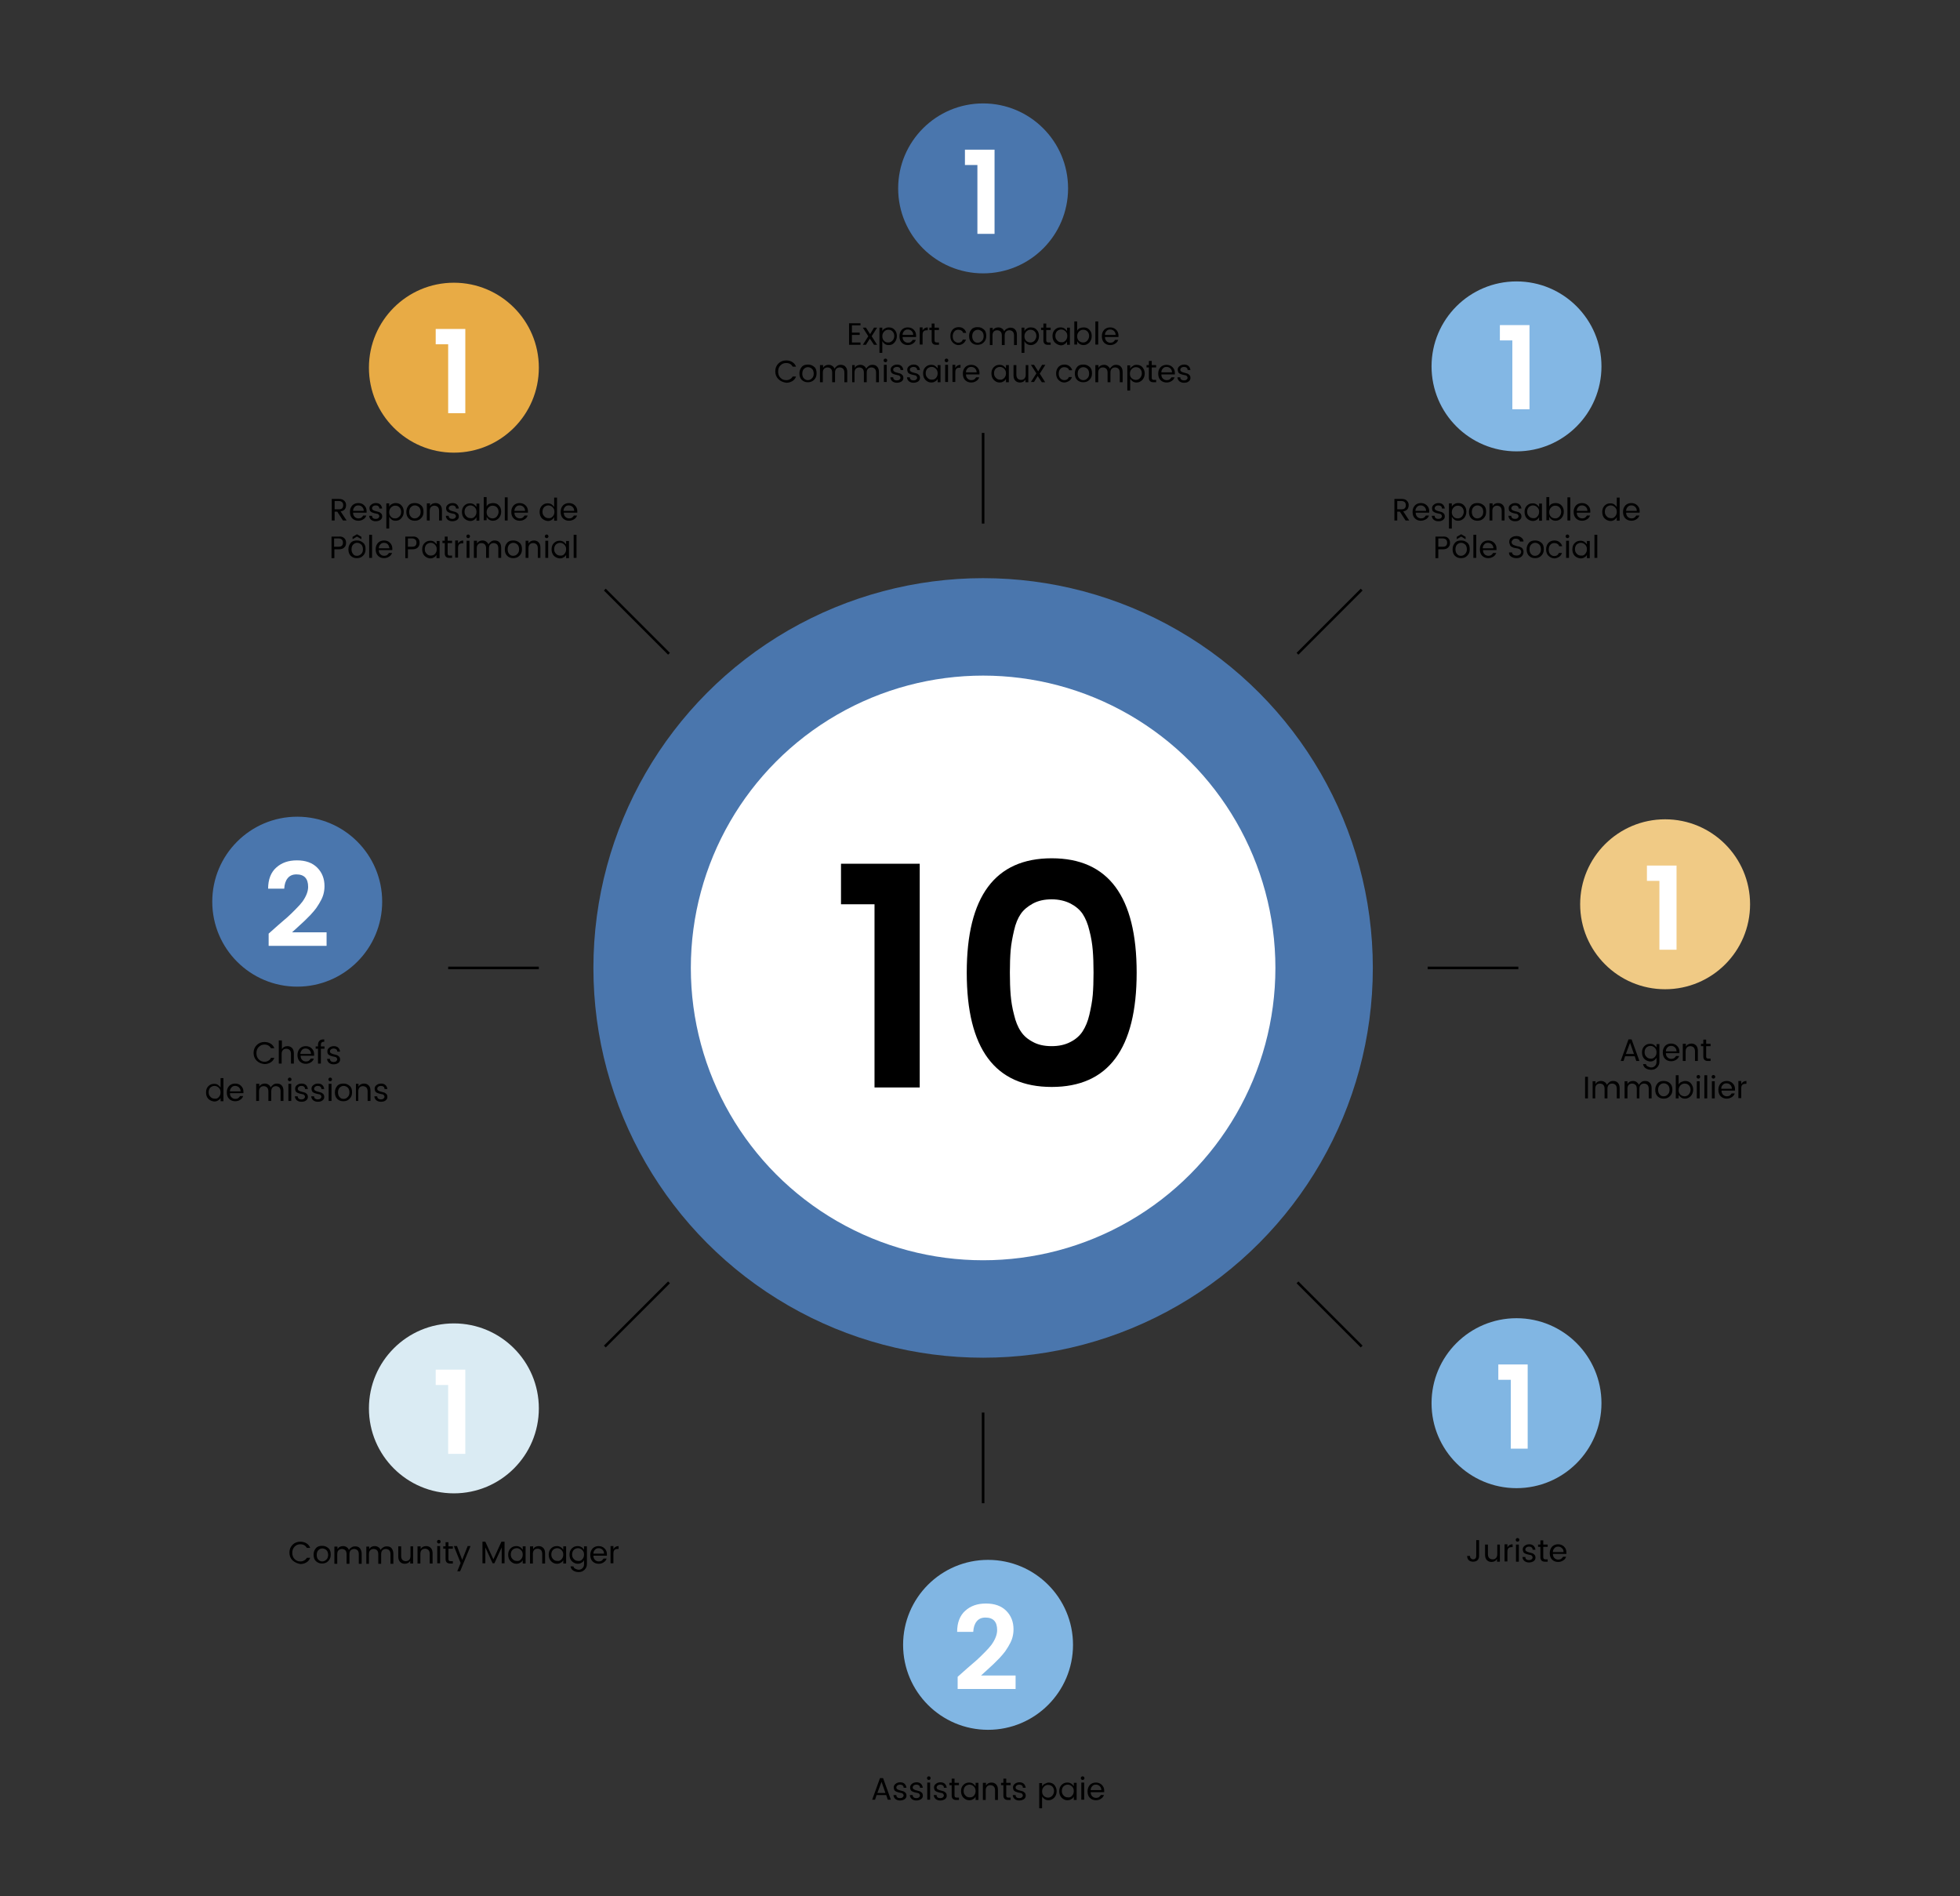 <?xml version="1.0" encoding="UTF-8"?> <!-- Generator: Adobe Illustrator 22.1.0, SVG Export Plug-In . SVG Version: 6.00 Build 0) --> <svg xmlns="http://www.w3.org/2000/svg" xmlns:xlink="http://www.w3.org/1999/xlink" id="Calque_1" x="0px" y="0px" viewBox="0 0 754.4 729.8" style="enable-background:new 0 0 754.4 729.8;" xml:space="preserve"><rect x="0" y="0" width="754.4" height="729.8" fill="#333333" stroke="none"/> <style type="text/css"> .st0{fill:#4A76AD;} .st1{fill:#FFFFFF;} .st2{fill:#E8AB45;} .st3{fill:#83B7E4;} .st4{fill:#F0CA85;} .st5{fill:#81B6E3;} .st6{fill:#DAEBF3;} .st7{fill:none;stroke:#000000;stroke-miterlimit:10;} </style> <circle class="st0" cx="378.4" cy="72.5" r="32.7"></circle> <g> <path d="M331.2,124.3v0.9h-3.3v2.8h3v0.9h-3v2.9h3.3v0.9h-4.4v-8.3H331.2z"></path> <path d="M337.6,126.1l-2.1,3.3l2.1,3.3h-1.2l-1.6-2.4l-1.5,2.4h-1.2l2.1-3.3l-2.1-3.3h1.2l1.6,2.5l1.5-2.5H337.6z"></path> <path d="M342.1,126c0.9,0,1.7,0.3,2.2,0.9c0.6,0.6,0.9,1.4,0.9,2.4s-0.3,1.8-0.9,2.5s-1.3,1-2.2,1c-0.6,0-1.1-0.1-1.5-0.4 s-0.7-0.6-1-1.1v4.5h-1.1v-9.7h1.1v1.3c0.2-0.4,0.5-0.8,1-1C341.1,126.1,341.6,126,342.1,126z M341.9,131.8c0.6,0,1.1-0.2,1.6-0.7 s0.7-1.1,0.7-1.8s-0.2-1.3-0.7-1.8s-1-0.6-1.6-0.6c-0.6,0-1.1,0.2-1.6,0.7c-0.4,0.4-0.7,1-0.7,1.8c0,0.7,0.2,1.3,0.7,1.8 S341.3,131.8,341.9,131.8z"></path> <path d="M349.4,132.8c-0.9,0-1.7-0.3-2.3-0.9c-0.6-0.6-0.9-1.4-0.9-2.5s0.3-1.8,0.9-2.5c0.6-0.6,1.4-0.9,2.3-0.9 c1,0,1.7,0.3,2.3,0.9s0.9,1.3,0.9,2.2c0,0.2,0,0.4,0,0.6h-5.2c0,0.7,0.2,1.2,0.6,1.6c0.4,0.4,0.9,0.6,1.5,0.6 c0.4,0,0.8-0.1,1.1-0.3c0.3-0.2,0.5-0.5,0.7-0.8h1.2c-0.2,0.6-0.6,1.1-1.1,1.4C350.8,132.6,350.2,132.8,349.4,132.8z M350.9,127.4 c-0.4-0.4-0.9-0.6-1.5-0.6c-0.6,0-1.1,0.2-1.4,0.6c-0.4,0.4-0.6,0.9-0.6,1.5h4.1C351.5,128.3,351.3,127.8,350.9,127.4z"></path> <path d="M355.1,126.1v1.1c0.4-0.8,1.1-1.2,2-1.2v1.1h-0.3c-0.6,0-1,0.1-1.3,0.4c-0.3,0.3-0.4,0.8-0.4,1.5v3.6H354v-6.6H355.1z"></path> <path d="M360.5,131.8h0.9v0.9h-1.1c-1.1,0-1.7-0.6-1.7-1.7v-4h-0.9v-0.9h0.9v-1.6h1.1v1.6h1.7v0.9h-1.7v4c0,0.3,0.1,0.5,0.2,0.6 C360,131.7,360.2,131.8,360.5,131.8z"></path> <path d="M366.7,131.8c-0.6-0.6-0.9-1.4-0.9-2.5s0.3-1.8,0.9-2.5c0.6-0.6,1.4-0.9,2.3-0.9c0.8,0,1.4,0.2,1.9,0.6 c0.5,0.4,0.8,0.9,1,1.6h-1.2c-0.1-0.4-0.3-0.7-0.7-0.9c-0.3-0.2-0.7-0.3-1.2-0.3c-0.6,0-1.1,0.2-1.5,0.7s-0.6,1.1-0.6,1.8 s0.2,1.4,0.6,1.8s0.9,0.7,1.5,0.7c0.9,0,1.5-0.4,1.8-1.2h1.2c-0.2,0.6-0.6,1.2-1.1,1.5c-0.5,0.4-1.1,0.6-1.9,0.6 C368.1,132.8,367.3,132.4,366.7,131.8z"></path> <path d="M373.9,131.8c-0.6-0.6-0.9-1.4-0.9-2.5c0-1,0.3-1.8,0.9-2.5s1.4-0.9,2.4-0.9s1.7,0.3,2.4,0.9s0.9,1.4,0.9,2.5 s-0.3,1.8-1,2.5s-1.5,0.9-2.4,0.9S374.5,132.4,373.9,131.8z M376.3,131.9c0.6,0,1.1-0.2,1.6-0.7c0.5-0.4,0.7-1.1,0.7-1.8 c0-0.8-0.2-1.4-0.6-1.8c-0.4-0.4-1-0.7-1.6-0.7c-0.6,0-1.1,0.2-1.6,0.7c-0.4,0.4-0.6,1.1-0.6,1.8s0.2,1.4,0.6,1.8 C375.1,131.6,375.6,131.9,376.3,131.9z"></path> <path d="M382.1,126.1v1.1c0.4-0.8,1.2-1.2,2.1-1.2c0.5,0,1,0.1,1.4,0.4c0.4,0.2,0.7,0.6,0.9,1.1c0.2-0.4,0.6-0.8,1-1 s0.9-0.4,1.4-0.4c0.7,0,1.4,0.2,1.8,0.7c0.5,0.5,0.7,1.2,0.7,2.1v3.9h-1.1v-3.7c0-0.7-0.2-1.2-0.5-1.5c-0.3-0.3-0.8-0.5-1.3-0.5 c-0.6,0-1,0.2-1.3,0.5c-0.3,0.3-0.5,0.8-0.5,1.5v3.7h-1.1v-3.7c0-0.7-0.2-1.2-0.5-1.5c-0.3-0.3-0.8-0.5-1.3-0.5 c-0.6,0-1,0.2-1.3,0.5c-0.3,0.3-0.5,0.8-0.5,1.5v3.7H381v-6.6H382.1z"></path> <path d="M396.8,126c0.9,0,1.7,0.3,2.2,0.9c0.6,0.6,0.9,1.4,0.9,2.4s-0.3,1.8-0.9,2.5c-0.6,0.6-1.3,1-2.2,1c-0.6,0-1-0.1-1.5-0.4 s-0.7-0.6-1-1.1v4.5h-1.1v-9.7h1.1v1.3c0.2-0.4,0.5-0.8,1-1C395.7,126.1,396.2,126,396.8,126z M396.6,131.8c0.6,0,1.1-0.2,1.6-0.7 c0.4-0.5,0.7-1.1,0.7-1.8s-0.2-1.3-0.7-1.8c-0.4-0.4-1-0.6-1.6-0.6c-0.6,0-1.1,0.2-1.6,0.7c-0.4,0.4-0.7,1-0.7,1.8 c0,0.7,0.2,1.3,0.7,1.8C395.5,131.6,396,131.8,396.6,131.8z"></path> <path d="M403.5,131.8h0.9v0.9h-1.1c-1.1,0-1.7-0.6-1.7-1.7v-4h-0.9v-0.9h0.9v-1.6h1.1v1.6h1.7v0.9h-1.7v4c0,0.3,0.1,0.5,0.2,0.6 C403,131.7,403.2,131.8,403.5,131.8z"></path> <path d="M406,131.8c-0.6-0.6-0.9-1.5-0.9-2.5s0.3-1.8,0.9-2.4c0.6-0.6,1.3-0.9,2.2-0.9c0.6,0,1,0.1,1.5,0.4c0.4,0.3,0.7,0.6,1,1 v-1.3h1.1v6.6h-1.1v-1.3c-0.2,0.4-0.5,0.8-1,1.1s-0.9,0.4-1.5,0.4C407.4,132.8,406.6,132.4,406,131.8z M410.1,131.1 c0.4-0.4,0.7-1,0.7-1.8s-0.2-1.3-0.7-1.8c-0.4-0.4-1-0.7-1.6-0.7c-0.6,0-1.1,0.2-1.6,0.6c-0.4,0.4-0.7,1-0.7,1.8s0.2,1.3,0.7,1.8 c0.4,0.5,1,0.7,1.6,0.7C409.1,131.8,409.6,131.6,410.1,131.1z"></path> <path d="M417.1,126c0.9,0,1.7,0.3,2.2,0.9c0.6,0.6,0.9,1.4,0.9,2.4s-0.3,1.8-0.9,2.5c-0.6,0.6-1.3,1-2.2,1c-0.6,0-1-0.1-1.5-0.4 s-0.7-0.6-1-1.1v1.3h-1.1v-8.9h1.1v3.6c0.2-0.4,0.5-0.8,1-1C416.1,126.1,416.6,126,417.1,126z M416.9,131.8c0.6,0,1.1-0.2,1.6-0.7 c0.4-0.5,0.7-1.1,0.7-1.8s-0.2-1.3-0.7-1.8c-0.4-0.4-1-0.6-1.6-0.6c-0.6,0-1.1,0.2-1.6,0.7c-0.4,0.4-0.7,1-0.7,1.8 c0,0.7,0.2,1.3,0.7,1.8C415.8,131.6,416.3,131.8,416.9,131.8z"></path> <path d="M421.6,132.6v-8.9h1.1v8.9H421.6z"></path> <path d="M427.3,132.8c-0.9,0-1.7-0.3-2.3-0.9c-0.6-0.6-0.9-1.4-0.9-2.5s0.3-1.8,0.9-2.5c0.6-0.6,1.4-0.9,2.3-0.9s1.7,0.3,2.3,0.9 s0.9,1.3,0.9,2.2c0,0.2,0,0.4,0,0.6h-5.2c0,0.7,0.2,1.2,0.6,1.6s0.9,0.6,1.5,0.6c0.4,0,0.8-0.1,1.1-0.3c0.3-0.2,0.5-0.5,0.7-0.8 h1.2c-0.2,0.6-0.6,1.1-1.1,1.4C428.7,132.6,428.1,132.8,427.3,132.8z M428.8,127.4c-0.4-0.4-0.9-0.6-1.5-0.6s-1.1,0.2-1.4,0.6 c-0.4,0.4-0.6,0.9-0.6,1.5h4.1C429.4,128.3,429.2,127.8,428.8,127.4z"></path> <path d="M299.6,145.9c-0.8-0.8-1.2-1.8-1.2-3c0-1.2,0.4-2.2,1.2-3s1.8-1.2,3-1.2c0.9,0,1.6,0.2,2.3,0.6c0.7,0.4,1.2,1,1.5,1.8h-1.3 c-0.5-0.9-1.3-1.4-2.5-1.4c-0.9,0-1.6,0.3-2.2,0.9c-0.6,0.6-0.9,1.4-0.9,2.4s0.3,1.8,0.9,2.4c0.6,0.6,1.3,0.9,2.2,0.9 c0.6,0,1-0.1,1.5-0.4c0.4-0.2,0.8-0.6,1-1h1.3c-0.3,0.8-0.8,1.4-1.5,1.8c-0.7,0.4-1.4,0.6-2.3,0.6 C301.4,147.1,300.4,146.7,299.6,145.9z"></path> <path d="M308.6,146.2c-0.6-0.6-0.9-1.4-0.9-2.5c0-1,0.3-1.8,0.9-2.5s1.4-0.9,2.4-0.9s1.7,0.3,2.4,0.9s0.9,1.4,0.9,2.5 s-0.3,1.8-1,2.5s-1.5,0.9-2.4,0.9S309.2,146.8,308.6,146.2z M310.9,146.3c0.6,0,1.1-0.2,1.6-0.7c0.5-0.4,0.7-1.1,0.7-1.8 s-0.2-1.4-0.6-1.8c-0.4-0.4-1-0.7-1.6-0.7c-0.6,0-1.1,0.2-1.6,0.7c-0.4,0.4-0.6,1.1-0.6,1.8s0.2,1.4,0.6,1.8 C309.8,146,310.3,146.3,310.9,146.3z"></path> <path d="M316.8,140.5v1.1c0.4-0.8,1.2-1.2,2.1-1.2c0.5,0,1,0.1,1.4,0.4c0.4,0.2,0.7,0.6,0.9,1.1c0.2-0.4,0.6-0.8,1-1.1 c0.4-0.3,0.9-0.4,1.4-0.4c0.7,0,1.4,0.2,1.8,0.7c0.5,0.5,0.7,1.2,0.7,2.1v3.9h-1.1v-3.7c0-0.7-0.2-1.2-0.5-1.5 c-0.3-0.3-0.8-0.5-1.3-0.5s-1,0.2-1.3,0.5c-0.3,0.3-0.5,0.8-0.5,1.5v3.7h-1.1v-3.7c0-0.7-0.2-1.2-0.5-1.5c-0.3-0.3-0.8-0.5-1.3-0.5 s-1,0.2-1.3,0.5c-0.3,0.3-0.5,0.8-0.5,1.5v3.7h-1.1v-6.6H316.8z"></path> <path d="M329,140.5v1.1c0.4-0.8,1.2-1.2,2.1-1.2c0.5,0,1,0.1,1.4,0.4c0.4,0.2,0.7,0.6,0.9,1.1c0.2-0.4,0.6-0.8,1-1.1 c0.4-0.3,0.9-0.4,1.4-0.4c0.7,0,1.4,0.2,1.8,0.7c0.5,0.5,0.7,1.2,0.7,2.1v3.9h-1.1v-3.7c0-0.7-0.2-1.2-0.5-1.5 c-0.3-0.3-0.8-0.5-1.3-0.5s-1,0.2-1.3,0.5c-0.3,0.3-0.5,0.8-0.5,1.5v3.7h-1.1v-3.7c0-0.7-0.2-1.2-0.5-1.5c-0.3-0.3-0.8-0.5-1.3-0.5 s-1,0.2-1.3,0.5c-0.3,0.3-0.5,0.8-0.5,1.5v3.7H328v-6.6H329z"></path> <path d="M341.3,139.2c-0.1,0.1-0.3,0.2-0.5,0.2c-0.2,0-0.4-0.1-0.5-0.2c-0.1-0.1-0.2-0.3-0.2-0.5s0.1-0.4,0.2-0.5s0.3-0.2,0.5-0.2 s0.4,0.1,0.5,0.2s0.2,0.3,0.2,0.5S341.4,139,341.3,139.2z M340.2,147v-6.6h1.1v6.6H340.2z"></path> <path d="M342.8,142.3c0-0.6,0.2-1,0.7-1.4c0.5-0.4,1.1-0.6,1.8-0.6c0.7,0,1.3,0.2,1.7,0.6s0.6,0.9,0.7,1.5h-1.1 c0-0.4-0.1-0.7-0.4-0.9c-0.2-0.2-0.6-0.3-1-0.3c-0.4,0-0.7,0.1-1,0.3s-0.4,0.4-0.4,0.8c0,0.3,0.1,0.5,0.4,0.7s0.6,0.3,1,0.4 s0.8,0.2,1.1,0.3c0.4,0.1,0.7,0.3,1,0.6s0.4,0.7,0.4,1.2c0,0.5-0.2,0.9-0.7,1.3c-0.5,0.3-1.1,0.5-1.8,0.5c-0.7,0-1.3-0.2-1.8-0.6 c-0.4-0.4-0.7-0.9-0.7-1.5h1.1c0,0.4,0.1,0.7,0.4,0.9c0.2,0.2,0.6,0.3,1,0.3c0.4,0,0.8-0.1,1-0.3c0.2-0.2,0.4-0.4,0.4-0.7 c0-0.3-0.1-0.5-0.3-0.7s-0.4-0.3-0.7-0.3c-0.3-0.1-0.6-0.1-0.9-0.2c-0.3-0.1-0.7-0.2-0.9-0.3c-0.3-0.1-0.5-0.3-0.7-0.5 C342.9,143,342.8,142.7,342.8,142.3z"></path> <path d="M349.2,142.3c0-0.6,0.2-1,0.7-1.4c0.5-0.4,1.1-0.6,1.8-0.6c0.7,0,1.3,0.2,1.7,0.6s0.6,0.9,0.7,1.5h-1.1 c0-0.4-0.1-0.7-0.4-0.9c-0.2-0.2-0.6-0.3-1-0.3c-0.4,0-0.7,0.1-1,0.3s-0.4,0.4-0.4,0.8c0,0.3,0.1,0.5,0.4,0.7s0.6,0.3,1,0.4 s0.8,0.2,1.1,0.3c0.4,0.1,0.7,0.3,1,0.6s0.4,0.7,0.4,1.2c0,0.5-0.2,0.9-0.7,1.3c-0.5,0.3-1.1,0.5-1.8,0.5c-0.7,0-1.3-0.2-1.8-0.6 c-0.4-0.4-0.7-0.9-0.7-1.5h1.1c0,0.4,0.1,0.7,0.4,0.9c0.2,0.2,0.6,0.3,1,0.3c0.4,0,0.8-0.1,1-0.3c0.2-0.2,0.4-0.4,0.4-0.7 c0-0.3-0.1-0.5-0.3-0.7s-0.4-0.3-0.7-0.3c-0.3-0.1-0.6-0.1-0.9-0.2c-0.3-0.1-0.7-0.2-0.9-0.3c-0.3-0.1-0.5-0.3-0.7-0.5 C349.3,143,349.2,142.7,349.2,142.3z"></path> <path d="M356.2,146.2c-0.6-0.6-0.9-1.5-0.9-2.5s0.3-1.8,0.9-2.4c0.6-0.6,1.3-0.9,2.2-0.9c0.6,0,1.1,0.1,1.5,0.4 c0.4,0.3,0.7,0.6,1,1v-1.3h1.1v6.6h-1.1v-1.3c-0.2,0.4-0.5,0.8-1,1c-0.4,0.3-0.9,0.4-1.5,0.4C357.5,147.2,356.8,146.8,356.2,146.2z M360.2,145.5c0.4-0.4,0.7-1,0.7-1.8s-0.2-1.3-0.7-1.8s-1-0.7-1.6-0.7s-1.1,0.2-1.6,0.6c-0.4,0.4-0.7,1-0.7,1.8s0.2,1.3,0.7,1.8 c0.4,0.5,1,0.7,1.6,0.7S359.8,146,360.2,145.5z"></path> <path d="M364.8,139.2c-0.1,0.1-0.3,0.2-0.5,0.2c-0.2,0-0.4-0.1-0.5-0.2c-0.1-0.1-0.2-0.3-0.2-0.5s0.1-0.4,0.2-0.5s0.3-0.2,0.5-0.2 s0.4,0.1,0.5,0.2s0.2,0.3,0.2,0.5S365,139,364.8,139.2z M363.8,147v-6.6h1.1v6.6H363.8z"></path> <path d="M367.7,140.5v1.1c0.4-0.8,1.1-1.2,2-1.2v1.1h-0.3c-0.6,0-1,0.1-1.3,0.4c-0.3,0.3-0.4,0.8-0.4,1.5v3.6h-1.1v-6.6H367.7z"></path> <path d="M373.8,147.2c-0.9,0-1.7-0.3-2.3-0.9c-0.6-0.6-0.9-1.4-0.9-2.5s0.3-1.8,0.9-2.5c0.6-0.6,1.4-0.9,2.3-0.9 c1,0,1.7,0.3,2.3,0.9c0.6,0.6,0.9,1.3,0.9,2.2c0,0.2,0,0.4,0,0.6h-5.2c0,0.7,0.2,1.2,0.6,1.6c0.4,0.4,0.9,0.6,1.5,0.6 c0.4,0,0.8-0.1,1.1-0.3s0.5-0.5,0.7-0.8h1.2c-0.2,0.6-0.6,1.1-1.1,1.4C375.2,147,374.6,147.2,373.8,147.2z M375.3,141.8 c-0.4-0.4-0.9-0.6-1.5-0.6c-0.6,0-1.1,0.2-1.4,0.6c-0.4,0.4-0.6,0.9-0.6,1.5h4.1C375.9,142.7,375.7,142.2,375.3,141.8z"></path> <path d="M382.5,146.2c-0.6-0.6-0.9-1.5-0.9-2.5s0.3-1.8,0.9-2.4c0.6-0.6,1.3-0.9,2.2-0.9c0.6,0,1,0.1,1.5,0.4c0.4,0.3,0.7,0.6,1,1 v-1.3h1.1v6.6h-1.1v-1.3c-0.2,0.4-0.5,0.8-1,1c-0.4,0.3-0.9,0.4-1.5,0.4C383.8,147.2,383.1,146.8,382.5,146.2z M386.5,145.5 c0.4-0.4,0.7-1,0.7-1.8s-0.2-1.3-0.7-1.8c-0.4-0.4-1-0.7-1.6-0.7c-0.6,0-1.1,0.2-1.6,0.6c-0.4,0.4-0.7,1-0.7,1.8s0.2,1.3,0.7,1.8 c0.4,0.5,1,0.7,1.6,0.7C385.5,146.2,386,146,386.5,145.5z"></path> <path d="M394.7,140.5h1.1v6.6h-1.1V146c-0.4,0.8-1.2,1.2-2.1,1.2c-0.7,0-1.3-0.2-1.8-0.7c-0.5-0.5-0.7-1.2-0.7-2.1v-3.9h1.1v3.7 c0,0.7,0.2,1.2,0.5,1.5c0.3,0.3,0.8,0.5,1.3,0.5c0.6,0,1-0.2,1.3-0.5c0.3-0.3,0.5-0.9,0.5-1.5V140.5z"></path> <path d="M402.3,140.5l-2.1,3.3l2.1,3.3H401l-1.6-2.4L398,147h-1.2l2.1-3.3l-2.1-3.3h1.2l1.6,2.5l1.5-2.5H402.3z"></path> <path d="M407.4,146.2c-0.6-0.6-0.9-1.4-0.9-2.5c0-1,0.3-1.8,0.9-2.5c0.6-0.6,1.4-0.9,2.3-0.9c0.8,0,1.4,0.2,1.9,0.6 c0.5,0.4,0.9,0.9,1.1,1.6h-1.2c-0.1-0.4-0.3-0.7-0.7-0.9c-0.3-0.2-0.7-0.3-1.2-0.3c-0.6,0-1.1,0.2-1.5,0.7 c-0.4,0.4-0.6,1.1-0.6,1.8s0.2,1.4,0.6,1.8c0.4,0.4,0.9,0.7,1.5,0.7c0.9,0,1.5-0.4,1.8-1.2h1.2c-0.2,0.6-0.6,1.2-1.1,1.5 s-1.2,0.6-1.9,0.6C408.7,147.2,408,146.8,407.4,146.2z"></path> <path d="M414.6,146.2c-0.6-0.6-0.9-1.4-0.9-2.5c0-1,0.3-1.8,0.9-2.5s1.4-0.9,2.4-0.9s1.7,0.3,2.4,0.9s0.9,1.4,0.9,2.5 s-0.3,1.8-1,2.5s-1.5,0.9-2.4,0.9S415.2,146.8,414.6,146.2z M416.9,146.3c0.6,0,1.2-0.2,1.6-0.7c0.5-0.4,0.7-1.1,0.7-1.8 s-0.2-1.4-0.6-1.8c-0.4-0.4-1-0.7-1.6-0.7s-1.1,0.2-1.6,0.7c-0.4,0.4-0.6,1.1-0.6,1.8s0.2,1.4,0.6,1.8 C415.8,146,416.3,146.3,416.9,146.3z"></path> <path d="M422.8,140.5v1.1c0.4-0.8,1.2-1.2,2.1-1.2c0.5,0,1,0.1,1.4,0.4s0.7,0.6,0.9,1.1c0.2-0.4,0.6-0.8,1-1.1s0.9-0.4,1.4-0.4 c0.7,0,1.4,0.2,1.8,0.7c0.5,0.5,0.7,1.2,0.7,2.1v3.9h-1.1v-3.7c0-0.7-0.2-1.2-0.5-1.5c-0.3-0.3-0.8-0.5-1.3-0.5 c-0.6,0-1,0.2-1.3,0.5c-0.3,0.3-0.5,0.8-0.5,1.5v3.7h-1.1v-3.7c0-0.7-0.2-1.2-0.5-1.5c-0.3-0.3-0.8-0.5-1.3-0.5 c-0.6,0-1,0.2-1.3,0.5c-0.3,0.3-0.5,0.8-0.5,1.5v3.7h-1.1v-6.6H422.8z"></path> <path d="M437.5,140.4c0.9,0,1.7,0.3,2.2,0.9s0.9,1.4,0.9,2.4s-0.3,1.8-0.9,2.5c-0.6,0.6-1.3,1-2.2,1c-0.6,0-1-0.1-1.5-0.4 c-0.4-0.3-0.7-0.6-1-1v4.5h-1.1v-9.7h1.1v1.3c0.2-0.4,0.5-0.8,1-1C436.4,140.5,436.9,140.4,437.5,140.4z M437.2,146.2 c0.6,0,1.1-0.2,1.6-0.7c0.4-0.5,0.7-1.1,0.7-1.8s-0.2-1.3-0.7-1.8c-0.4-0.4-1-0.6-1.6-0.6c-0.6,0-1.1,0.2-1.6,0.7 c-0.4,0.4-0.7,1-0.7,1.8s0.2,1.3,0.7,1.8C436.1,146,436.6,146.2,437.2,146.2z"></path> <path d="M444.1,146.2h0.9v0.9h-1.1c-1.1,0-1.7-0.6-1.7-1.7v-4h-0.9v-0.9h0.9v-1.6h1.1v1.6h1.7v0.9h-1.7v4c0,0.3,0.1,0.5,0.2,0.6 S443.8,146.2,444.1,146.2z"></path> <path d="M449,147.2c-0.9,0-1.7-0.3-2.3-0.9c-0.6-0.6-0.9-1.4-0.9-2.5s0.3-1.8,0.9-2.5c0.6-0.6,1.4-0.9,2.3-0.9s1.7,0.3,2.3,0.9 c0.6,0.6,0.9,1.3,0.9,2.2c0,0.2,0,0.4,0,0.6h-5.2c0,0.7,0.2,1.2,0.6,1.6s0.9,0.6,1.5,0.6c0.4,0,0.8-0.1,1.1-0.3s0.5-0.5,0.7-0.8 h1.2c-0.2,0.6-0.6,1.1-1.1,1.4C450.4,147,449.8,147.2,449,147.2z M450.5,141.8c-0.4-0.4-0.9-0.6-1.5-0.6s-1.1,0.2-1.4,0.6 c-0.4,0.4-0.6,0.9-0.6,1.5h4.1C451.1,142.7,450.9,142.2,450.5,141.8z"></path> <path d="M453.3,142.3c0-0.6,0.2-1,0.7-1.4s1.1-0.6,1.8-0.6c0.7,0,1.3,0.2,1.7,0.6c0.4,0.4,0.6,0.9,0.7,1.5h-1.1 c0-0.4-0.1-0.7-0.4-0.9c-0.2-0.2-0.6-0.3-1-0.3s-0.7,0.1-1,0.3c-0.2,0.2-0.4,0.4-0.4,0.8c0,0.3,0.1,0.5,0.4,0.7 c0.3,0.2,0.6,0.3,1,0.4s0.8,0.2,1.1,0.3c0.4,0.1,0.7,0.3,1,0.6c0.3,0.3,0.4,0.7,0.4,1.2c0,0.5-0.2,0.9-0.7,1.3s-1.1,0.5-1.8,0.5 c-0.7,0-1.3-0.2-1.8-0.6c-0.4-0.4-0.7-0.9-0.7-1.5h1.1c0,0.4,0.1,0.7,0.4,0.9s0.6,0.3,1,0.3c0.4,0,0.8-0.1,1-0.3 c0.2-0.2,0.4-0.4,0.4-0.7c0-0.3-0.1-0.5-0.3-0.7c-0.2-0.2-0.4-0.3-0.7-0.3c-0.3-0.1-0.6-0.1-0.9-0.2c-0.3-0.1-0.7-0.2-0.9-0.3 c-0.3-0.1-0.5-0.3-0.7-0.5C453.4,143,453.3,142.7,453.3,142.3z"></path> </g> <g> <path class="st1" d="M376.2,90V63.5h-4.8v-5.9h11.4V90H376.2z"></path> </g> <circle class="st2" cx="174.7" cy="141.5" r="32.7"></circle> <g> <path class="st1" d="M172.5,159v-26.5h-4.8v-5.9h11.4V159H172.5z"></path> </g> <circle class="st3" cx="583.7" cy="141" r="32.7"></circle> <g> <path class="st1" d="M582.1,157.5V131h-4.8v-5.9h11.4v32.4H582.1z"></path> </g> <circle class="st0" cx="114.4" cy="347" r="32.7"></circle> <g> <path class="st1" d="M103.4,364v-4.7c0.8-0.7,2-1.8,3.6-3.2c1.6-1.4,2.9-2.5,3.7-3.2c0.8-0.7,1.8-1.7,3-2.9c1.2-1.2,2.1-2.2,2.7-3 c1.5-2.1,2.2-4,2.2-5.7c0-3.2-1.5-4.8-4.5-4.8c-1.5,0-2.6,0.5-3.4,1.5c-0.8,1-1.2,2.3-1.3,4h-6.2c0-3.6,1.1-6.3,3.1-8.1 c2.1-1.9,4.7-2.8,8-2.8c3.3,0,5.9,0.9,7.8,2.8c1.9,1.9,2.8,4.3,2.8,7.1c0,2.1-0.5,4.1-1.6,5.9c-0.5,1-1.1,1.8-1.6,2.6 c-0.5,0.7-1.3,1.6-2.2,2.6c-1,1-1.7,1.7-2.3,2.3c-0.5,0.5-1.4,1.3-2.5,2.3c-1.1,1-1.9,1.7-2.3,2.1h13.3v5.2H103.4z"></path> </g> <circle class="st4" cx="640.9" cy="348" r="32.7"></circle> <g> <path class="st1" d="M638.7,365.5V339h-4.8v-5.9h11.4v32.4H638.7z"></path> </g> <circle class="st5" cx="583.7" cy="540" r="32.7"></circle> <g> <path class="st1" d="M581.5,557.5V531h-4.8v-5.9H588v32.4H581.5z"></path> </g> <circle class="st5" cx="380.3" cy="633" r="32.7"></circle> <g> <path class="st1" d="M368.6,650v-4.7c0.8-0.7,2-1.8,3.6-3.2c1.6-1.4,2.9-2.5,3.7-3.2c0.8-0.7,1.8-1.7,3-2.9c1.2-1.2,2.1-2.2,2.7-3 c1.5-2.1,2.2-4,2.2-5.7c0-3.2-1.5-4.8-4.5-4.8c-1.5,0-2.6,0.5-3.4,1.5c-0.8,1-1.2,2.3-1.3,4h-6.2c0-3.6,1.1-6.3,3.1-8.1 c2.1-1.9,4.7-2.8,8-2.8c3.3,0,5.9,0.9,7.8,2.8c1.9,1.9,2.8,4.3,2.8,7.1c0,2.1-0.5,4.1-1.6,5.9c-0.5,1-1.1,1.8-1.6,2.6 c-0.5,0.7-1.3,1.6-2.2,2.6c-1,1-1.7,1.7-2.3,2.3c-0.5,0.5-1.4,1.3-2.5,2.3c-1.1,1-1.9,1.7-2.3,2.1h13.3v5.2H368.6z"></path> </g> <circle class="st6" cx="174.7" cy="542" r="32.7"></circle> <g> <path class="st1" d="M172.5,559.5V533h-4.8v-5.9h11.4v32.4H172.5z"></path> </g> <g> <path d="M568.2,598.8v-6.1h1.1v6.1c0,0.7-0.2,1.2-0.6,1.6c-0.4,0.4-1,0.6-1.7,0.6s-1.3-0.2-1.7-0.6c-0.4-0.4-0.6-1-0.6-1.6h1.1 c0,0.4,0.1,0.7,0.3,0.9c0.2,0.2,0.5,0.4,0.9,0.4s0.7-0.1,0.9-0.4C568.1,599.5,568.2,599.2,568.2,598.8z"></path> <path d="M576.2,594.4h1.1v6.6h-1.1v-1.1c-0.4,0.8-1.2,1.2-2.1,1.2c-0.7,0-1.3-0.2-1.8-0.7c-0.5-0.5-0.7-1.2-0.7-2.1v-3.9h1.1v3.7 c0,0.7,0.2,1.2,0.5,1.5c0.3,0.3,0.8,0.5,1.3,0.5c0.6,0,1-0.2,1.3-0.5c0.3-0.3,0.5-0.8,0.5-1.5V594.4z"></path> <path d="M580.2,594.4v1.1c0.4-0.8,1.1-1.2,2-1.2v1.1h-0.3c-0.6,0-1,0.1-1.3,0.4c-0.3,0.3-0.4,0.8-0.4,1.5v3.6h-1.1v-6.6H580.2z"></path> <path d="M584.6,593.1c-0.1,0.1-0.3,0.2-0.5,0.2s-0.4-0.1-0.5-0.2c-0.1-0.1-0.2-0.3-0.2-0.5s0.1-0.4,0.2-0.5 c0.1-0.1,0.3-0.2,0.5-0.2s0.4,0.1,0.5,0.2c0.1,0.1,0.2,0.3,0.2,0.5S584.7,593,584.6,593.1z M583.5,601v-6.6h1.1v6.6H583.5z"></path> <path d="M586.1,596.3c0-0.6,0.2-1,0.7-1.4s1.1-0.6,1.8-0.6c0.7,0,1.3,0.2,1.7,0.6c0.4,0.4,0.6,0.9,0.7,1.5h-1.1 c0-0.4-0.1-0.7-0.4-0.9c-0.2-0.2-0.6-0.3-1-0.3s-0.7,0.1-1,0.3c-0.2,0.2-0.4,0.4-0.4,0.8c0,0.3,0.1,0.5,0.4,0.7 c0.3,0.2,0.6,0.3,1,0.4c0.4,0.1,0.8,0.2,1.1,0.3c0.4,0.1,0.7,0.3,1,0.6c0.3,0.3,0.4,0.7,0.4,1.2c0,0.5-0.2,0.9-0.7,1.3 c-0.5,0.3-1.1,0.5-1.8,0.5c-0.7,0-1.3-0.2-1.8-0.6c-0.4-0.4-0.7-0.9-0.7-1.5h1.1c0,0.4,0.1,0.7,0.4,0.9c0.2,0.2,0.6,0.3,1,0.3 c0.4,0,0.8-0.1,1-0.3c0.2-0.2,0.4-0.4,0.4-0.7s-0.1-0.5-0.3-0.7c-0.2-0.2-0.4-0.3-0.7-0.3c-0.3-0.1-0.6-0.1-0.9-0.2 c-0.3-0.1-0.7-0.2-0.9-0.3c-0.3-0.1-0.5-0.3-0.7-0.5C586.2,596.9,586.1,596.6,586.1,596.3z"></path> <path d="M594.8,600.1h0.9v0.9h-1.1c-1.1,0-1.7-0.6-1.7-1.7v-4h-0.9v-0.9h0.9v-1.6h1.1v1.6h1.7v0.9H594v4c0,0.3,0.1,0.5,0.2,0.6 C594.3,600,594.5,600.1,594.8,600.1z"></path> <path d="M599.7,601.1c-0.9,0-1.7-0.3-2.3-0.9c-0.6-0.6-0.9-1.4-0.9-2.5c0-1,0.3-1.8,0.9-2.5c0.6-0.6,1.4-0.9,2.3-0.9 s1.7,0.3,2.3,0.9s0.9,1.3,0.9,2.2c0,0.2,0,0.4,0,0.6h-5.2c0,0.7,0.2,1.2,0.6,1.6s0.9,0.6,1.5,0.6c0.4,0,0.8-0.1,1.1-0.3 s0.5-0.5,0.7-0.8h1.2c-0.2,0.6-0.6,1.1-1.1,1.4C601.1,600.9,600.5,601.1,599.7,601.1z M601.2,595.8c-0.4-0.4-0.9-0.6-1.5-0.6 s-1.1,0.2-1.4,0.6c-0.4,0.4-0.6,0.9-0.6,1.5h4.1C601.8,596.6,601.6,596.1,601.2,595.8z"></path> </g> <g> <path d="M341.7,692.6l-0.6-1.8h-3.7l-0.6,1.8h-1.1l3-8.3h1.2l3,8.3H341.7z M337.7,690h3.1l-1.5-4.3L337.7,690z"></path> <path d="M344,687.9c0-0.6,0.2-1,0.7-1.4c0.5-0.4,1.1-0.6,1.8-0.6c0.7,0,1.3,0.2,1.7,0.6s0.6,0.9,0.7,1.5h-1.1 c0-0.4-0.1-0.7-0.4-0.9c-0.2-0.2-0.6-0.3-1-0.3c-0.4,0-0.7,0.1-1,0.3c-0.2,0.2-0.4,0.4-0.4,0.8c0,0.3,0.1,0.5,0.4,0.7 s0.6,0.3,1,0.4c0.4,0.1,0.8,0.2,1.1,0.3c0.4,0.1,0.7,0.3,1,0.6c0.3,0.3,0.4,0.7,0.4,1.2c0,0.5-0.2,0.9-0.7,1.3 c-0.5,0.3-1.1,0.5-1.8,0.5c-0.7,0-1.3-0.2-1.8-0.6c-0.4-0.4-0.7-0.9-0.7-1.5h1.1c0,0.4,0.1,0.7,0.4,0.9c0.2,0.2,0.6,0.3,1,0.3 c0.4,0,0.8-0.1,1-0.3c0.2-0.2,0.4-0.4,0.4-0.7s-0.1-0.5-0.3-0.7s-0.4-0.3-0.7-0.3c-0.3-0.1-0.6-0.1-0.9-0.2 c-0.3-0.1-0.7-0.2-0.9-0.3c-0.3-0.1-0.5-0.3-0.7-0.5C344.1,688.6,344,688.3,344,687.9z"></path> <path d="M350.3,687.9c0-0.6,0.2-1,0.7-1.4c0.5-0.4,1.1-0.6,1.8-0.6c0.7,0,1.3,0.2,1.7,0.6s0.6,0.9,0.7,1.5h-1.1 c0-0.4-0.1-0.7-0.4-0.9c-0.2-0.2-0.6-0.3-1-0.3c-0.4,0-0.7,0.1-1,0.3c-0.2,0.2-0.4,0.4-0.4,0.8c0,0.3,0.1,0.5,0.4,0.7 s0.6,0.3,1,0.4c0.4,0.1,0.8,0.2,1.1,0.3c0.4,0.1,0.7,0.3,1,0.6c0.3,0.3,0.4,0.7,0.4,1.2c0,0.5-0.2,0.9-0.7,1.3 c-0.5,0.3-1.1,0.5-1.8,0.5c-0.7,0-1.3-0.2-1.8-0.6c-0.4-0.4-0.7-0.9-0.7-1.5h1.1c0,0.4,0.1,0.7,0.4,0.9c0.2,0.2,0.6,0.3,1,0.3 c0.4,0,0.8-0.1,1-0.3c0.2-0.2,0.4-0.4,0.4-0.7s-0.1-0.5-0.3-0.7s-0.4-0.3-0.7-0.3c-0.3-0.1-0.6-0.1-0.9-0.2 c-0.3-0.1-0.7-0.2-0.9-0.3c-0.3-0.1-0.5-0.3-0.7-0.5C350.4,688.6,350.3,688.3,350.3,687.9z"></path> <path d="M358,684.8c-0.1,0.1-0.3,0.2-0.5,0.2c-0.2,0-0.4-0.1-0.5-0.2c-0.1-0.1-0.2-0.3-0.2-0.5s0.1-0.4,0.2-0.5 c0.1-0.1,0.3-0.2,0.5-0.2s0.4,0.1,0.5,0.2c0.1,0.1,0.2,0.3,0.2,0.5S358.1,684.6,358,684.8z M356.9,692.6v-6.6h1.1v6.6H356.9z"></path> <path d="M359.5,687.9c0-0.6,0.2-1,0.7-1.4c0.5-0.4,1.1-0.6,1.8-0.6c0.7,0,1.3,0.2,1.7,0.6s0.6,0.9,0.7,1.5h-1.1 c0-0.4-0.1-0.7-0.4-0.9c-0.2-0.2-0.6-0.3-1-0.3c-0.4,0-0.7,0.1-1,0.3c-0.2,0.2-0.4,0.4-0.4,0.8c0,0.3,0.1,0.5,0.4,0.7 s0.6,0.3,1,0.4c0.4,0.1,0.8,0.2,1.1,0.3c0.4,0.1,0.7,0.3,1,0.6c0.3,0.3,0.4,0.7,0.4,1.2c0,0.5-0.2,0.9-0.7,1.3 c-0.5,0.3-1.1,0.5-1.8,0.5c-0.7,0-1.3-0.2-1.8-0.6c-0.4-0.4-0.7-0.9-0.7-1.5h1.1c0,0.4,0.1,0.7,0.4,0.9c0.2,0.2,0.6,0.3,1,0.3 c0.4,0,0.8-0.1,1-0.3c0.2-0.2,0.4-0.4,0.4-0.7s-0.1-0.5-0.3-0.7s-0.4-0.3-0.7-0.3c-0.3-0.1-0.6-0.1-0.9-0.2 c-0.3-0.1-0.7-0.2-0.9-0.3c-0.3-0.1-0.5-0.3-0.7-0.5C359.6,688.6,359.5,688.3,359.5,687.9z"></path> <path d="M368.2,691.8h0.9v0.9H368c-1.1,0-1.7-0.6-1.7-1.7v-4h-0.9v-0.9h0.9v-1.6h1.1v1.6h1.7v0.9h-1.7v4c0,0.3,0.1,0.5,0.2,0.6 C367.7,691.7,367.9,691.8,368.2,691.8z"></path> <path d="M370.8,691.8c-0.6-0.6-0.9-1.5-0.9-2.5s0.3-1.8,0.9-2.4c0.6-0.6,1.3-0.9,2.2-0.9c0.6,0,1.1,0.1,1.5,0.4s0.7,0.6,1,1v-1.3 h1.1v6.6h-1.1v-1.3c-0.2,0.4-0.5,0.8-1,1c-0.4,0.3-0.9,0.4-1.5,0.4C372.2,692.8,371.4,692.4,370.8,691.8z M374.8,691.1 c0.4-0.4,0.7-1,0.7-1.8s-0.2-1.3-0.7-1.8c-0.4-0.4-1-0.7-1.6-0.7s-1.1,0.2-1.6,0.6c-0.4,0.4-0.7,1-0.7,1.8s0.2,1.3,0.7,1.8 c0.4,0.5,1,0.7,1.6,0.7S374.4,691.6,374.8,691.1z"></path> <path d="M379.5,686.1v1.1c0.4-0.8,1.2-1.2,2.1-1.2c0.7,0,1.3,0.2,1.8,0.7s0.7,1.2,0.7,2.1v3.9h-1.1v-3.7c0-0.7-0.2-1.2-0.5-1.5 c-0.3-0.3-0.8-0.5-1.3-0.5c-0.6,0-1,0.2-1.3,0.5c-0.3,0.3-0.5,0.8-0.5,1.5v3.7h-1.1v-6.6H379.5z"></path> <path d="M388.1,691.8h0.9v0.9h-1.1c-1.1,0-1.7-0.6-1.7-1.7v-4h-0.9v-0.9h0.9v-1.6h1.1v1.6h1.7v0.9h-1.7v4c0,0.3,0.1,0.5,0.2,0.6 C387.6,691.7,387.8,691.8,388.1,691.8z"></path> <path d="M389.9,687.9c0-0.6,0.2-1,0.7-1.4s1.1-0.6,1.8-0.6c0.7,0,1.3,0.2,1.7,0.6c0.4,0.4,0.6,0.9,0.7,1.5h-1.1 c0-0.4-0.1-0.7-0.4-0.9c-0.2-0.2-0.6-0.3-1-0.3s-0.7,0.1-1,0.3c-0.2,0.2-0.4,0.4-0.4,0.8c0,0.3,0.1,0.5,0.4,0.7 c0.3,0.2,0.6,0.3,1,0.4c0.4,0.1,0.8,0.2,1.1,0.3c0.4,0.1,0.7,0.3,1,0.6c0.3,0.3,0.4,0.7,0.4,1.2c0,0.5-0.2,0.9-0.7,1.3 c-0.5,0.3-1.1,0.5-1.8,0.5c-0.7,0-1.3-0.2-1.8-0.6c-0.4-0.4-0.7-0.9-0.7-1.5h1.1c0,0.4,0.1,0.7,0.4,0.9c0.2,0.2,0.6,0.3,1,0.3 c0.4,0,0.8-0.1,1-0.3c0.2-0.2,0.4-0.4,0.4-0.7s-0.1-0.5-0.3-0.7c-0.2-0.2-0.4-0.3-0.7-0.3c-0.3-0.1-0.6-0.1-0.9-0.2 c-0.3-0.1-0.7-0.2-0.9-0.3c-0.3-0.1-0.5-0.3-0.7-0.5C390,688.6,389.9,688.3,389.9,687.9z"></path> <path d="M403.6,686c0.9,0,1.7,0.3,2.2,0.9s0.9,1.4,0.9,2.4s-0.3,1.8-0.9,2.5c-0.6,0.6-1.3,1-2.2,1c-0.6,0-1-0.1-1.5-0.4 c-0.4-0.3-0.7-0.6-1-1v4.5h-1.1v-9.7h1.1v1.3c0.2-0.4,0.5-0.8,1-1S403.1,686,403.6,686z M403.4,691.8c0.6,0,1.1-0.2,1.6-0.7 c0.4-0.5,0.7-1.1,0.7-1.8s-0.2-1.3-0.7-1.8c-0.4-0.4-1-0.6-1.6-0.6c-0.6,0-1.1,0.2-1.6,0.7c-0.4,0.4-0.7,1-0.7,1.8 c0,0.7,0.2,1.3,0.7,1.8C402.3,691.6,402.8,691.8,403.4,691.8z"></path> <path d="M408.6,691.8c-0.6-0.6-0.9-1.5-0.9-2.5s0.3-1.8,0.9-2.4c0.6-0.6,1.3-0.9,2.2-0.9c0.6,0,1,0.1,1.5,0.4s0.7,0.6,1,1v-1.3h1.1 v6.6h-1.1v-1.3c-0.2,0.4-0.5,0.8-1,1c-0.4,0.3-0.9,0.4-1.5,0.4C409.9,692.8,409.2,692.4,408.6,691.8z M412.6,691.1 c0.4-0.4,0.7-1,0.7-1.8s-0.2-1.3-0.7-1.8c-0.4-0.4-1-0.7-1.6-0.7c-0.6,0-1.1,0.2-1.6,0.6c-0.4,0.4-0.7,1-0.7,1.8s0.2,1.3,0.7,1.8 c0.4,0.5,1,0.7,1.6,0.7C411.6,691.8,412.2,691.6,412.6,691.1z"></path> <path d="M417.2,684.8c-0.1,0.1-0.3,0.2-0.5,0.2s-0.4-0.1-0.5-0.2c-0.1-0.1-0.2-0.3-0.2-0.5s0.1-0.4,0.2-0.5 c0.1-0.1,0.3-0.2,0.5-0.2s0.4,0.1,0.5,0.2c0.1,0.1,0.2,0.3,0.2,0.5S417.4,684.6,417.2,684.8z M416.2,692.6v-6.6h1.1v6.6H416.2z"></path> <path d="M421.8,692.8c-0.9,0-1.7-0.3-2.3-0.9c-0.6-0.6-0.9-1.4-0.9-2.5c0-1,0.3-1.8,0.9-2.5c0.6-0.6,1.4-0.9,2.3-0.9 s1.7,0.3,2.3,0.9s0.9,1.3,0.9,2.2c0,0.2,0,0.4,0,0.6h-5.2c0,0.7,0.2,1.2,0.6,1.6s0.9,0.6,1.5,0.6c0.4,0,0.8-0.1,1.1-0.3 s0.5-0.5,0.7-0.8h1.2c-0.2,0.6-0.6,1.1-1.1,1.4C423.2,692.6,422.6,692.8,421.8,692.8z M423.3,687.4c-0.4-0.4-0.9-0.6-1.5-0.6 s-1.1,0.2-1.4,0.6c-0.4,0.4-0.6,0.9-0.6,1.5h4.1C423.9,688.3,423.7,687.8,423.3,687.4z"></path> </g> <g> <path d="M112.6,600.5c-0.8-0.8-1.2-1.8-1.2-3c0-1.2,0.4-2.2,1.2-3c0.8-0.8,1.8-1.2,3-1.2c0.9,0,1.6,0.2,2.3,0.6 c0.7,0.4,1.2,1,1.5,1.8h-1.3c-0.5-0.9-1.3-1.4-2.5-1.4c-0.9,0-1.6,0.3-2.2,0.9c-0.6,0.6-0.9,1.4-0.9,2.4c0,1,0.3,1.8,0.9,2.4 c0.6,0.6,1.3,0.9,2.2,0.9c0.6,0,1-0.1,1.5-0.4c0.4-0.2,0.8-0.6,1-1h1.3c-0.3,0.8-0.8,1.4-1.5,1.8c-0.7,0.4-1.4,0.6-2.3,0.6 C114.5,601.7,113.5,601.3,112.6,600.5z"></path> <path d="M121.6,600.8c-0.6-0.6-0.9-1.4-0.9-2.5c0-1,0.3-1.8,0.9-2.5s1.4-0.9,2.4-0.9s1.7,0.3,2.4,0.9s0.9,1.4,0.9,2.5 c0,1-0.3,1.8-1,2.5s-1.5,0.9-2.4,0.9S122.3,601.4,121.6,600.8z M124,600.9c0.6,0,1.1-0.2,1.6-0.7c0.5-0.4,0.7-1.1,0.7-1.8 s-0.2-1.4-0.6-1.8c-0.4-0.4-1-0.7-1.6-0.7c-0.6,0-1.1,0.2-1.6,0.7c-0.4,0.4-0.6,1.1-0.6,1.8s0.2,1.4,0.6,1.8 C122.9,600.6,123.4,600.9,124,600.9z"></path> <path d="M129.9,595.1v1.1c0.4-0.8,1.2-1.2,2.1-1.2c0.5,0,1,0.1,1.4,0.4c0.4,0.2,0.7,0.6,0.9,1.1c0.2-0.4,0.6-0.8,1-1 c0.4-0.3,0.9-0.4,1.4-0.4c0.7,0,1.4,0.2,1.8,0.7s0.7,1.2,0.7,2.1v3.9h-1.1v-3.7c0-0.7-0.2-1.2-0.5-1.5s-0.8-0.5-1.3-0.5 s-1,0.2-1.3,0.5c-0.3,0.3-0.5,0.8-0.5,1.5v3.7h-1.1v-3.7c0-0.7-0.2-1.2-0.5-1.5c-0.3-0.3-0.8-0.5-1.3-0.5s-1,0.2-1.3,0.5 c-0.3,0.3-0.5,0.8-0.5,1.5v3.7h-1.1v-6.6H129.9z"></path> <path d="M142.1,595.1v1.1c0.4-0.8,1.2-1.2,2.1-1.2c0.5,0,1,0.1,1.4,0.4c0.4,0.2,0.7,0.6,0.9,1.1c0.2-0.4,0.6-0.8,1-1 c0.4-0.3,0.9-0.4,1.4-0.4c0.7,0,1.4,0.2,1.8,0.7s0.7,1.2,0.7,2.1v3.9h-1.1v-3.7c0-0.7-0.2-1.2-0.5-1.5s-0.8-0.5-1.3-0.5 s-1,0.2-1.3,0.5c-0.3,0.3-0.5,0.8-0.5,1.5v3.7h-1.1v-3.7c0-0.7-0.2-1.2-0.5-1.5c-0.3-0.3-0.8-0.5-1.3-0.5s-1,0.2-1.3,0.5 c-0.3,0.3-0.5,0.8-0.5,1.5v3.7H141v-6.6H142.1z"></path> <path d="M157.9,595.1h1.1v6.6h-1.1v-1.1c-0.4,0.8-1.2,1.2-2.1,1.2c-0.7,0-1.3-0.2-1.8-0.7c-0.5-0.5-0.7-1.2-0.7-2.1v-3.9h1.1v3.7 c0,0.7,0.2,1.2,0.5,1.5c0.3,0.3,0.8,0.5,1.3,0.5s1-0.2,1.3-0.5c0.3-0.3,0.5-0.8,0.5-1.5V595.1z"></path> <path d="M161.9,595.1v1.1c0.4-0.8,1.2-1.2,2.1-1.2c0.7,0,1.3,0.2,1.8,0.7s0.7,1.2,0.7,2.1v3.9h-1.1v-3.7c0-0.7-0.2-1.2-0.5-1.5 c-0.3-0.3-0.8-0.5-1.3-0.5s-1,0.2-1.3,0.5c-0.3,0.3-0.5,0.8-0.5,1.5v3.7h-1.1v-6.6H161.9z"></path> <path d="M169.4,593.8c-0.1,0.1-0.3,0.2-0.5,0.2c-0.2,0-0.4-0.1-0.5-0.2c-0.1-0.1-0.2-0.3-0.2-0.5s0.1-0.4,0.2-0.5 c0.1-0.1,0.3-0.2,0.5-0.2s0.4,0.1,0.5,0.2c0.1,0.1,0.2,0.3,0.2,0.5S169.5,593.6,169.4,593.8z M168.3,601.6v-6.6h1.1v6.6H168.3z"></path> <path d="M173.4,600.8h0.9v0.9h-1.1c-1.1,0-1.7-0.6-1.7-1.7v-4h-0.9v-0.9h0.9v-1.6h1.1v1.6h1.7v0.9h-1.7v4c0,0.3,0.1,0.5,0.2,0.6 C172.8,600.7,173.1,600.8,173.4,600.8z"></path> <path d="M177.3,601.5l-2.6-6.5h1.2l2,5.3l2.1-5.3h1.1l-4,9.7H176L177.3,601.5z"></path> <path d="M194.2,593.3v8.3h-1.1v-6.1l-2.8,6.1h-0.7l-2.8-6.1v6.1h-1.1v-8.3h1.1l3.1,6.8l3.1-6.8H194.2z"></path> <path d="M196.5,600.8c-0.6-0.6-0.9-1.5-0.9-2.5s0.3-1.8,0.9-2.4c0.6-0.6,1.3-0.9,2.2-0.9c0.6,0,1,0.1,1.5,0.4s0.7,0.6,1,1v-1.3h1.1 v6.6h-1.1v-1.3c-0.2,0.4-0.5,0.8-1,1c-0.4,0.3-0.9,0.4-1.5,0.4C197.8,601.8,197.1,601.4,196.5,600.8z M200.5,600.1 c0.4-0.4,0.7-1,0.7-1.8s-0.2-1.3-0.7-1.8c-0.4-0.4-1-0.7-1.6-0.7c-0.6,0-1.1,0.2-1.6,0.6c-0.4,0.4-0.7,1-0.7,1.8s0.2,1.3,0.7,1.8 c0.4,0.5,1,0.7,1.6,0.7C199.6,600.8,200.1,600.6,200.5,600.1z"></path> <path d="M205.2,595.1v1.1c0.4-0.8,1.2-1.2,2.1-1.2c0.7,0,1.3,0.2,1.8,0.7s0.7,1.2,0.7,2.1v3.9h-1.1v-3.7c0-0.7-0.2-1.2-0.5-1.5 c-0.3-0.3-0.8-0.5-1.3-0.5c-0.6,0-1,0.2-1.3,0.5c-0.3,0.3-0.5,0.8-0.5,1.5v3.7h-1.1v-6.6H205.2z"></path> <path d="M212.1,600.8c-0.6-0.6-0.9-1.5-0.9-2.5s0.3-1.8,0.9-2.4c0.6-0.6,1.3-0.9,2.2-0.9c0.6,0,1,0.1,1.5,0.4s0.7,0.6,1,1v-1.3h1.1 v6.6h-1.1v-1.3c-0.2,0.4-0.5,0.8-1,1c-0.4,0.3-0.9,0.4-1.5,0.4C213.4,601.8,212.7,601.4,212.1,600.8z M216.1,600.1 c0.4-0.4,0.7-1,0.7-1.8s-0.2-1.3-0.7-1.8c-0.4-0.4-1-0.7-1.6-0.7c-0.6,0-1.1,0.2-1.6,0.6c-0.4,0.4-0.7,1-0.7,1.8s0.2,1.3,0.7,1.8 c0.4,0.5,1,0.7,1.6,0.7C215.1,600.8,215.7,600.6,216.1,600.1z"></path> <path d="M220.1,600.8c-0.6-0.6-0.9-1.5-0.9-2.5s0.3-1.8,0.9-2.4c0.6-0.6,1.3-0.9,2.2-0.9c0.6,0,1,0.1,1.5,0.4s0.7,0.6,1,1v-1.3h1.1 v6.8c0,0.9-0.3,1.6-0.9,2.2s-1.3,0.9-2.2,0.9c-0.9,0-1.6-0.2-2.2-0.6s-0.9-1-1-1.6h1.1c0.1,0.4,0.3,0.7,0.7,0.9s0.9,0.4,1.4,0.4 s1-0.2,1.4-0.6s0.6-0.9,0.6-1.6v-1.5c-0.2,0.4-0.5,0.8-1,1c-0.4,0.3-0.9,0.4-1.5,0.4C221.5,601.8,220.7,601.4,220.1,600.8z M224.1,600.1c0.4-0.4,0.7-1,0.7-1.8s-0.2-1.3-0.7-1.8c-0.4-0.4-1-0.7-1.6-0.7c-0.6,0-1.1,0.2-1.6,0.6c-0.4,0.4-0.7,1-0.7,1.8 s0.2,1.3,0.7,1.8c0.4,0.5,1,0.7,1.6,0.7C223.2,600.8,223.7,600.6,224.1,600.1z"></path> <path d="M230.4,601.8c-0.9,0-1.7-0.3-2.3-0.9c-0.6-0.6-0.9-1.4-0.9-2.5c0-1,0.3-1.8,0.9-2.5c0.6-0.6,1.4-0.9,2.3-0.9 s1.7,0.3,2.3,0.9s0.9,1.3,0.9,2.2c0,0.2,0,0.4,0,0.6h-5.2c0,0.7,0.2,1.2,0.6,1.6s0.9,0.6,1.5,0.6c0.4,0,0.8-0.1,1.1-0.3 s0.5-0.5,0.7-0.8h1.2c-0.2,0.6-0.6,1.1-1.1,1.4C231.9,601.6,231.2,601.8,230.4,601.8z M231.9,596.4c-0.4-0.4-0.9-0.6-1.5-0.6 s-1.1,0.2-1.4,0.6c-0.4,0.4-0.6,0.9-0.6,1.5h4.1C232.5,597.3,232.3,596.8,231.9,596.4z"></path> <path d="M236.1,595.1v1.1c0.4-0.8,1.1-1.2,2-1.2v1.1h-0.3c-0.6,0-1,0.1-1.3,0.4c-0.3,0.3-0.4,0.8-0.4,1.5v3.6H235v-6.6H236.1z"></path> </g> <g> <path d="M98.8,408.2c-0.8-0.8-1.2-1.8-1.2-3c0-1.2,0.4-2.2,1.2-3c0.8-0.8,1.8-1.2,3-1.2c0.9,0,1.6,0.2,2.3,0.6 c0.7,0.4,1.2,1,1.5,1.8h-1.3c-0.5-0.9-1.3-1.4-2.5-1.4c-0.9,0-1.6,0.3-2.2,0.9c-0.6,0.6-0.9,1.4-0.9,2.4c0,1,0.3,1.8,0.9,2.4 c0.6,0.6,1.3,0.9,2.2,0.9c0.6,0,1-0.1,1.5-0.4c0.4-0.2,0.8-0.6,1-1.1h1.3c-0.3,0.8-0.8,1.4-1.5,1.8c-0.7,0.4-1.4,0.6-2.3,0.6 C100.7,409.4,99.6,409,98.8,408.2z"></path> <path d="M108.5,400.4v3.4c0.4-0.8,1.2-1.2,2.1-1.2c0.7,0,1.3,0.2,1.8,0.7c0.5,0.5,0.7,1.2,0.7,2.1v3.9h-1.1v-3.7 c0-0.7-0.2-1.2-0.5-1.5c-0.3-0.3-0.8-0.5-1.3-0.5c-0.6,0-1,0.2-1.3,0.5c-0.3,0.3-0.5,0.8-0.5,1.5v3.7h-1.1v-8.9H108.5z"></path> <path d="M117.7,409.4c-0.9,0-1.7-0.3-2.3-0.9c-0.6-0.6-0.9-1.4-0.9-2.5c0-1,0.3-1.8,0.9-2.5c0.6-0.6,1.4-0.9,2.3-0.9 s1.7,0.3,2.3,0.9s0.9,1.3,0.9,2.2c0,0.2,0,0.4,0,0.6h-5.2c0,0.7,0.2,1.2,0.6,1.6c0.4,0.4,0.9,0.6,1.5,0.6c0.4,0,0.8-0.1,1.1-0.3 c0.3-0.2,0.5-0.5,0.7-0.8h1.2c-0.2,0.6-0.6,1.1-1.1,1.4C119.1,409.2,118.4,409.4,117.7,409.4z M119.1,404.1 c-0.4-0.4-0.9-0.6-1.5-0.6s-1.1,0.2-1.4,0.6s-0.6,0.9-0.6,1.5h4.1C119.7,405,119.5,404.5,119.1,404.1z"></path> <path d="M124.9,402.7v0.9h-1.4v5.7h-1.1v-5.7h-0.9v-0.9h0.9v-0.6c0-0.7,0.2-1.2,0.6-1.6s1-0.5,1.8-0.5v0.9c-0.5,0-0.8,0.1-1,0.3 c-0.2,0.2-0.3,0.5-0.3,0.9v0.6H124.9z"></path> <path d="M126,404.6c0-0.6,0.2-1,0.7-1.4s1.1-0.6,1.8-0.6c0.7,0,1.3,0.2,1.7,0.6c0.4,0.4,0.6,0.9,0.7,1.5h-1.1 c0-0.4-0.1-0.7-0.4-0.9s-0.6-0.3-1-0.3c-0.4,0-0.7,0.1-1,0.3c-0.2,0.2-0.4,0.4-0.4,0.8s0.1,0.5,0.4,0.7c0.3,0.2,0.6,0.3,1,0.4 s0.8,0.2,1.1,0.3c0.4,0.1,0.7,0.3,1,0.6c0.3,0.3,0.4,0.7,0.4,1.2s-0.2,0.9-0.7,1.3c-0.5,0.3-1.1,0.5-1.8,0.5 c-0.7,0-1.3-0.2-1.8-0.6c-0.4-0.4-0.7-0.9-0.7-1.5h1.1c0,0.4,0.1,0.7,0.4,0.9c0.2,0.2,0.6,0.3,1,0.3c0.4,0,0.8-0.1,1-0.3 c0.2-0.2,0.4-0.4,0.4-0.7s-0.1-0.5-0.3-0.7c-0.2-0.2-0.4-0.3-0.7-0.3c-0.3-0.1-0.6-0.1-0.9-0.2c-0.3-0.1-0.7-0.2-0.9-0.3 c-0.3-0.1-0.5-0.3-0.7-0.5C126,405.3,126,405,126,404.6z"></path> <path d="M80.2,422.9c-0.6-0.6-0.9-1.5-0.9-2.5s0.3-1.8,0.9-2.4c0.6-0.6,1.3-0.9,2.2-0.9c0.6,0,1.1,0.1,1.5,0.4c0.4,0.3,0.7,0.6,1,1 v-3.6H86v8.9h-1.1v-1.3c-0.2,0.4-0.5,0.8-1,1c-0.4,0.3-0.9,0.4-1.5,0.4C81.6,423.8,80.8,423.5,80.2,422.9z M84.2,422.2 c0.4-0.4,0.7-1,0.7-1.8s-0.2-1.3-0.7-1.8c-0.4-0.4-1-0.7-1.6-0.7c-0.6,0-1.1,0.2-1.6,0.6c-0.4,0.4-0.7,1-0.7,1.8s0.2,1.3,0.7,1.8 c0.4,0.5,1,0.7,1.6,0.7C83.3,422.9,83.8,422.7,84.2,422.2z"></path> <path d="M90.5,423.8c-0.9,0-1.7-0.3-2.3-0.9s-0.9-1.4-0.9-2.5s0.3-1.8,0.9-2.5c0.6-0.6,1.4-0.9,2.3-0.9c1,0,1.7,0.3,2.3,0.9 c0.6,0.6,0.9,1.3,0.9,2.2c0,0.2,0,0.4,0,0.6h-5.2c0,0.7,0.2,1.2,0.6,1.6c0.4,0.4,0.9,0.6,1.5,0.6c0.4,0,0.8-0.1,1.1-0.3 c0.3-0.2,0.5-0.5,0.7-0.8h1.2c-0.2,0.6-0.6,1.1-1.1,1.4C92,423.6,91.3,423.8,90.5,423.8z M92,418.5c-0.4-0.4-0.9-0.6-1.5-0.6 s-1.1,0.2-1.4,0.6c-0.4,0.4-0.6,0.9-0.6,1.5h4.1C92.6,419.4,92.4,418.9,92,418.5z"></path> <path d="M99.8,417.1v1.1c0.4-0.8,1.2-1.2,2.1-1.2c0.5,0,1,0.1,1.4,0.4c0.4,0.2,0.7,0.6,0.9,1.1c0.2-0.4,0.6-0.8,1-1.1 s0.9-0.4,1.4-0.4c0.7,0,1.4,0.2,1.8,0.7c0.5,0.5,0.7,1.2,0.7,2.1v3.9h-1.1V420c0-0.7-0.2-1.2-0.5-1.5c-0.3-0.3-0.8-0.5-1.3-0.5 c-0.6,0-1,0.2-1.3,0.5c-0.3,0.3-0.5,0.8-0.5,1.5v3.7h-1.1V420c0-0.7-0.2-1.2-0.5-1.5c-0.3-0.3-0.8-0.5-1.3-0.5 c-0.6,0-1,0.2-1.3,0.5c-0.3,0.3-0.5,0.8-0.5,1.5v3.7h-1.1v-6.6H99.8z"></path> <path d="M112,415.9c-0.1,0.1-0.3,0.2-0.5,0.2c-0.2,0-0.4-0.1-0.5-0.2c-0.1-0.1-0.2-0.3-0.2-0.5s0.1-0.4,0.2-0.5 c0.1-0.1,0.3-0.2,0.5-0.2s0.4,0.1,0.5,0.2c0.1,0.1,0.2,0.3,0.2,0.5S112.2,415.7,112,415.9z M111,423.7v-6.6h1.1v6.6H111z"></path> <path d="M113.6,419c0-0.6,0.2-1,0.7-1.4c0.5-0.4,1.1-0.6,1.8-0.6s1.3,0.2,1.7,0.6c0.4,0.4,0.6,0.9,0.7,1.5h-1.1 c0-0.4-0.1-0.7-0.4-0.9c-0.2-0.2-0.6-0.3-1-0.3s-0.7,0.1-1,0.3c-0.2,0.2-0.4,0.4-0.4,0.8c0,0.3,0.1,0.5,0.4,0.7 c0.3,0.2,0.6,0.3,1,0.4s0.8,0.2,1.1,0.3c0.4,0.1,0.7,0.3,1,0.6c0.3,0.3,0.4,0.7,0.4,1.2c0,0.5-0.2,0.9-0.7,1.3s-1.1,0.5-1.8,0.5 c-0.7,0-1.3-0.2-1.8-0.6c-0.4-0.4-0.7-0.9-0.7-1.5h1.1c0,0.4,0.1,0.7,0.4,0.9c0.2,0.2,0.6,0.3,1,0.3c0.4,0,0.8-0.1,1-0.3 c0.2-0.2,0.4-0.4,0.4-0.7c0-0.3-0.1-0.5-0.3-0.7c-0.2-0.2-0.4-0.3-0.7-0.3c-0.3-0.1-0.6-0.1-0.9-0.2c-0.3-0.1-0.7-0.2-0.9-0.3 c-0.3-0.1-0.5-0.3-0.7-0.5S113.6,419.4,113.6,419z"></path> <path d="M119.9,419c0-0.6,0.2-1,0.7-1.4s1.1-0.6,1.8-0.6c0.7,0,1.3,0.2,1.7,0.6c0.4,0.4,0.6,0.9,0.7,1.5h-1.1 c0-0.4-0.1-0.7-0.4-0.9c-0.2-0.2-0.6-0.3-1-0.3s-0.7,0.1-1,0.3c-0.2,0.2-0.4,0.4-0.4,0.8c0,0.3,0.1,0.5,0.4,0.7 c0.3,0.2,0.6,0.3,1,0.4s0.8,0.2,1.1,0.3c0.4,0.1,0.7,0.3,1,0.6c0.3,0.3,0.4,0.7,0.4,1.2c0,0.5-0.2,0.9-0.7,1.3s-1.1,0.5-1.8,0.5 c-0.7,0-1.3-0.2-1.8-0.6c-0.4-0.4-0.7-0.9-0.7-1.5h1.1c0,0.4,0.1,0.7,0.4,0.9s0.6,0.3,1,0.3c0.4,0,0.8-0.1,1-0.3 c0.2-0.2,0.4-0.4,0.4-0.7c0-0.3-0.1-0.5-0.3-0.7c-0.2-0.2-0.4-0.3-0.7-0.3c-0.3-0.1-0.6-0.1-0.9-0.2c-0.3-0.1-0.7-0.2-0.9-0.3 c-0.3-0.1-0.5-0.3-0.7-0.5C120,419.7,119.9,419.4,119.9,419z"></path> <path d="M127.6,415.9c-0.1,0.1-0.3,0.2-0.5,0.2s-0.4-0.1-0.5-0.2c-0.1-0.1-0.2-0.3-0.2-0.5s0.1-0.4,0.2-0.5 c0.1-0.1,0.3-0.2,0.5-0.2s0.4,0.1,0.5,0.2c0.1,0.1,0.2,0.3,0.2,0.5S127.7,415.7,127.6,415.9z M126.5,423.7v-6.6h1.1v6.6H126.5z"></path> <path d="M129.8,422.9c-0.6-0.6-0.9-1.4-0.9-2.5c0-1,0.3-1.8,0.9-2.5s1.4-0.9,2.4-0.9s1.7,0.3,2.4,0.9s0.9,1.4,0.9,2.5 s-0.3,1.8-1,2.5s-1.5,0.9-2.4,0.9S130.4,423.5,129.8,422.9z M132.2,422.9c0.6,0,1.2-0.2,1.6-0.7c0.5-0.4,0.7-1.1,0.7-1.8 s-0.2-1.4-0.6-1.8c-0.4-0.4-1-0.7-1.6-0.7s-1.1,0.2-1.6,0.7c-0.4,0.4-0.6,1.1-0.6,1.8s0.2,1.4,0.6,1.8 C131.1,422.7,131.6,422.9,132.2,422.9z"></path> <path d="M138,417.1v1.1c0.4-0.8,1.2-1.2,2.1-1.2c0.7,0,1.3,0.2,1.8,0.7c0.5,0.5,0.7,1.2,0.7,2.1v3.9h-1.1V420 c0-0.7-0.2-1.2-0.5-1.5c-0.3-0.3-0.8-0.5-1.3-0.5c-0.6,0-1,0.2-1.3,0.5c-0.3,0.3-0.5,0.8-0.5,1.5v3.7H137v-6.6H138z"></path> <path d="M144.2,419c0-0.6,0.2-1,0.7-1.4s1.1-0.6,1.8-0.6c0.7,0,1.3,0.2,1.7,0.6c0.4,0.4,0.6,0.9,0.7,1.5H148c0-0.4-0.1-0.7-0.4-0.9 c-0.2-0.2-0.6-0.3-1-0.3s-0.7,0.1-1,0.3c-0.2,0.2-0.4,0.4-0.4,0.8c0,0.3,0.1,0.5,0.4,0.7c0.3,0.2,0.6,0.3,1,0.4s0.8,0.2,1.1,0.3 c0.4,0.1,0.7,0.3,1,0.6c0.3,0.3,0.4,0.7,0.4,1.2c0,0.5-0.2,0.9-0.7,1.3s-1.1,0.5-1.8,0.5c-0.7,0-1.3-0.2-1.8-0.6 c-0.4-0.4-0.7-0.9-0.7-1.5h1.1c0,0.4,0.1,0.7,0.4,0.9s0.6,0.3,1,0.3c0.4,0,0.8-0.1,1-0.3c0.2-0.2,0.4-0.4,0.4-0.7 c0-0.3-0.1-0.5-0.3-0.7c-0.2-0.2-0.4-0.3-0.7-0.3c-0.3-0.1-0.6-0.1-0.9-0.2c-0.3-0.1-0.7-0.2-0.9-0.3c-0.3-0.1-0.5-0.3-0.7-0.5 C144.3,419.7,144.2,419.4,144.2,419z"></path> </g> <g> <path d="M629.8,408.3l-0.6-1.8h-3.7l-0.6,1.8h-1.1l3-8.3h1.2l3,8.3H629.8z M625.8,405.6h3.1l-1.5-4.3L625.8,405.6z"></path> <path d="M632.9,407.5c-0.6-0.6-0.9-1.5-0.9-2.5s0.3-1.8,0.9-2.4c0.6-0.6,1.3-0.9,2.2-0.9c0.6,0,1.1,0.1,1.5,0.4 c0.4,0.3,0.7,0.6,1,1v-1.3h1.1v6.8c0,0.9-0.3,1.6-0.9,2.2s-1.3,0.9-2.2,0.9c-0.9,0-1.6-0.2-2.2-0.6s-0.9-1-1-1.6h1.1 c0.1,0.4,0.3,0.7,0.7,0.9c0.4,0.2,0.9,0.4,1.4,0.4c0.6,0,1-0.2,1.4-0.6s0.6-0.9,0.6-1.6V407c-0.2,0.4-0.5,0.8-1,1.1 c-0.4,0.3-0.9,0.4-1.5,0.4C634.2,408.4,633.5,408.1,632.9,407.5z M636.9,406.8c0.4-0.4,0.7-1,0.7-1.8s-0.2-1.3-0.7-1.8 c-0.4-0.4-1-0.7-1.6-0.7c-0.6,0-1.1,0.2-1.6,0.6c-0.4,0.4-0.7,1-0.7,1.8s0.2,1.3,0.7,1.8c0.4,0.5,1,0.7,1.6,0.7 C635.9,407.5,636.4,407.3,636.9,406.8z"></path> <path d="M643.2,408.4c-0.9,0-1.7-0.3-2.3-0.9S640,406,640,405c0-1,0.3-1.8,0.9-2.5c0.6-0.6,1.4-0.9,2.3-0.9s1.7,0.3,2.3,0.9 s0.9,1.3,0.9,2.2c0,0.2,0,0.4,0,0.6h-5.2c0,0.7,0.2,1.2,0.6,1.6c0.4,0.4,0.9,0.6,1.5,0.6c0.4,0,0.8-0.1,1.1-0.3 c0.3-0.2,0.5-0.5,0.7-0.8h1.2c-0.2,0.6-0.6,1.1-1.1,1.4C644.6,408.2,644,408.4,643.2,408.4z M644.7,403.1c-0.4-0.4-0.9-0.6-1.5-0.6 s-1.1,0.2-1.4,0.6c-0.4,0.4-0.6,0.9-0.6,1.5h4.1C645.3,404,645.1,403.5,644.7,403.1z"></path> <path d="M648.9,401.7v1.1c0.4-0.8,1.2-1.2,2.1-1.2c0.7,0,1.3,0.2,1.8,0.7c0.5,0.5,0.7,1.2,0.7,2.1v3.9h-1.1v-3.7 c0-0.7-0.2-1.2-0.5-1.5c-0.3-0.3-0.8-0.5-1.3-0.5c-0.6,0-1,0.2-1.3,0.5c-0.3,0.3-0.5,0.8-0.5,1.5v3.7h-1.1v-6.6H648.9z"></path> <path d="M657.5,407.4h0.9v0.9h-1.1c-1.1,0-1.7-0.6-1.7-1.7v-4h-0.9v-0.9h0.9v-1.6h1.1v1.6h1.7v0.9h-1.7v4c0,0.3,0.1,0.5,0.2,0.6 S657.2,407.4,657.5,407.4z"></path> <path d="M610.1,422.7v-8.3h1.1v8.3H610.1z"></path> <path d="M614.1,416.1v1.1c0.4-0.8,1.2-1.2,2.1-1.2c0.5,0,1,0.1,1.4,0.4c0.4,0.2,0.7,0.6,0.9,1.1c0.2-0.4,0.6-0.8,1-1.1 s0.9-0.4,1.4-0.4c0.7,0,1.4,0.2,1.8,0.7c0.5,0.5,0.7,1.2,0.7,2.1v3.9h-1.1V419c0-0.7-0.2-1.2-0.5-1.5c-0.3-0.3-0.8-0.5-1.3-0.5 c-0.6,0-1,0.2-1.3,0.5c-0.3,0.3-0.5,0.8-0.5,1.5v3.7h-1.1V419c0-0.7-0.2-1.2-0.5-1.5c-0.3-0.3-0.8-0.5-1.3-0.5 c-0.6,0-1,0.2-1.3,0.5c-0.3,0.3-0.5,0.8-0.5,1.5v3.7H613v-6.6H614.1z"></path> <path d="M626.4,416.1v1.1c0.4-0.8,1.2-1.2,2.1-1.2c0.5,0,1,0.1,1.4,0.4s0.7,0.6,0.9,1.1c0.2-0.4,0.6-0.8,1-1.1 c0.4-0.3,0.9-0.4,1.4-0.4c0.7,0,1.4,0.2,1.8,0.7c0.5,0.5,0.7,1.2,0.7,2.1v3.9h-1.1V419c0-0.7-0.2-1.2-0.5-1.5 c-0.3-0.3-0.8-0.5-1.3-0.5c-0.6,0-1,0.2-1.3,0.5c-0.3,0.3-0.5,0.8-0.5,1.5v3.7H630V419c0-0.7-0.2-1.2-0.5-1.5 c-0.3-0.3-0.8-0.5-1.3-0.5c-0.6,0-1,0.2-1.3,0.5c-0.3,0.3-0.5,0.8-0.5,1.5v3.7h-1.1v-6.6H626.4z"></path> <path d="M638,421.9c-0.6-0.6-0.9-1.4-0.9-2.5c0-1,0.3-1.8,0.9-2.5s1.4-0.9,2.4-0.9s1.7,0.3,2.4,0.9c0.6,0.6,0.9,1.4,0.9,2.5 s-0.3,1.8-1,2.5s-1.5,0.9-2.4,0.9S638.6,422.5,638,421.9z M640.3,421.9c0.6,0,1.2-0.2,1.6-0.7c0.5-0.4,0.7-1.1,0.7-1.8 s-0.2-1.4-0.6-1.8c-0.4-0.4-1-0.7-1.6-0.7c-0.6,0-1.1,0.2-1.6,0.7c-0.4,0.4-0.6,1.1-0.6,1.8s0.2,1.4,0.6,1.8 C639.2,421.7,639.7,421.9,640.3,421.9z"></path> <path d="M648.6,416c0.9,0,1.7,0.3,2.2,0.9s0.9,1.4,0.9,2.4s-0.3,1.8-0.9,2.5c-0.6,0.6-1.3,1-2.2,1c-0.6,0-1-0.1-1.5-0.4 c-0.4-0.3-0.7-0.6-1-1v1.3h-1.1v-8.9h1.1v3.6c0.2-0.4,0.5-0.8,1-1C647.6,416.2,648.1,416,648.6,416z M648.4,421.9 c0.6,0,1.1-0.2,1.6-0.7c0.4-0.5,0.7-1.1,0.7-1.8s-0.2-1.3-0.7-1.8c-0.4-0.4-1-0.6-1.6-0.6c-0.6,0-1.1,0.2-1.6,0.7 c-0.4,0.4-0.7,1-0.7,1.8s0.2,1.3,0.7,1.8C647.3,421.7,647.8,421.9,648.4,421.9z"></path> <path d="M654.2,414.9c-0.1,0.1-0.3,0.2-0.5,0.2s-0.4-0.1-0.5-0.2c-0.1-0.1-0.2-0.3-0.2-0.5s0.1-0.4,0.2-0.5 c0.1-0.1,0.3-0.2,0.5-0.2s0.4,0.1,0.5,0.2c0.1,0.1,0.2,0.3,0.2,0.5S654.3,414.7,654.2,414.9z M653.1,422.7v-6.6h1.1v6.6H653.1z"></path> <path d="M656,422.7v-8.9h1.1v8.9H656z"></path> <path d="M660,414.9c-0.1,0.1-0.3,0.2-0.5,0.2s-0.4-0.1-0.5-0.2c-0.1-0.1-0.2-0.3-0.2-0.5s0.1-0.4,0.2-0.5c0.1-0.1,0.3-0.2,0.5-0.2 s0.4,0.1,0.5,0.2c0.1,0.1,0.2,0.3,0.2,0.5S660.1,414.7,660,414.9z M658.9,422.7v-6.6h1.1v6.6H658.9z"></path> <path d="M664.6,422.8c-0.9,0-1.7-0.3-2.3-0.9c-0.6-0.6-0.9-1.4-0.9-2.5s0.3-1.8,0.9-2.5c0.6-0.6,1.4-0.9,2.3-0.9s1.7,0.3,2.3,0.9 c0.6,0.6,0.9,1.3,0.9,2.2c0,0.2,0,0.4,0,0.6h-5.2c0,0.7,0.2,1.2,0.6,1.6s0.9,0.6,1.5,0.6c0.4,0,0.8-0.1,1.1-0.3s0.5-0.5,0.7-0.8 h1.2c-0.2,0.6-0.6,1.1-1.1,1.4C666,422.6,665.3,422.8,664.6,422.8z M666,417.5c-0.4-0.4-0.9-0.6-1.5-0.6s-1.1,0.2-1.4,0.6 c-0.4,0.4-0.6,0.9-0.6,1.5h4.1C666.6,418.4,666.4,417.9,666,417.5z"></path> <path d="M670.2,416.1v1.1c0.4-0.8,1.1-1.2,2-1.2v1.1h-0.3c-0.6,0-1,0.1-1.3,0.4s-0.4,0.8-0.4,1.5v3.6h-1.1v-6.6H670.2z"></path> </g> <g> <path d="M537.8,196.9v3.4h-1.1V192h2.7c0.9,0,1.7,0.2,2.1,0.7c0.5,0.5,0.7,1,0.7,1.7s-0.2,1.2-0.5,1.6c-0.4,0.4-0.9,0.7-1.6,0.8 l2.3,3.5H541l-2.2-3.4H537.8z M537.8,192.9v3.1h1.6c0.6,0,1-0.1,1.3-0.4s0.4-0.7,0.4-1.2c0-1-0.6-1.6-1.8-1.6H537.8z"></path> <path d="M546.9,200.4c-0.9,0-1.7-0.3-2.3-0.9c-0.6-0.6-0.9-1.4-0.9-2.5s0.3-1.8,0.9-2.5c0.6-0.6,1.4-0.9,2.3-0.9s1.7,0.3,2.3,0.9 s0.9,1.3,0.9,2.2c0,0.2,0,0.4,0,0.6h-5.2c0,0.7,0.2,1.2,0.6,1.6s0.9,0.6,1.5,0.6c0.4,0,0.8-0.1,1.1-0.3c0.3-0.2,0.5-0.5,0.7-0.8 h1.2c-0.2,0.6-0.6,1.1-1.1,1.4S547.6,200.4,546.9,200.4z M548.3,195.1c-0.4-0.4-0.9-0.6-1.5-0.6c-0.6,0-1.1,0.2-1.4,0.6 c-0.4,0.4-0.6,0.9-0.6,1.5h4.1C548.9,196,548.7,195.5,548.3,195.1z"></path> <path d="M551.2,195.6c0-0.6,0.2-1,0.7-1.4c0.5-0.4,1.1-0.6,1.8-0.6c0.7,0,1.3,0.2,1.7,0.6c0.4,0.4,0.6,0.9,0.7,1.5h-1.1 c0-0.4-0.1-0.7-0.4-0.9c-0.2-0.2-0.6-0.3-1-0.3s-0.7,0.1-1,0.3c-0.2,0.2-0.4,0.4-0.4,0.8c0,0.3,0.1,0.5,0.4,0.7 c0.3,0.2,0.6,0.3,1,0.4c0.4,0.1,0.8,0.2,1.1,0.3c0.4,0.1,0.7,0.3,1,0.6c0.3,0.3,0.4,0.7,0.4,1.2c0,0.5-0.2,0.9-0.7,1.3 s-1.1,0.5-1.8,0.5s-1.3-0.2-1.8-0.6c-0.4-0.4-0.7-0.9-0.7-1.5h1.1c0,0.4,0.1,0.7,0.4,0.9c0.2,0.2,0.6,0.3,1,0.3 c0.4,0,0.8-0.1,1-0.3c0.2-0.2,0.4-0.4,0.4-0.7s-0.1-0.5-0.3-0.7c-0.2-0.2-0.4-0.3-0.7-0.3c-0.3-0.1-0.6-0.1-0.9-0.2 c-0.3-0.1-0.7-0.2-0.9-0.3s-0.5-0.3-0.7-0.5S551.2,196,551.2,195.6z"></path> <path d="M561.3,193.6c0.9,0,1.7,0.3,2.2,0.9c0.6,0.6,0.9,1.4,0.9,2.4s-0.3,1.8-0.9,2.5c-0.6,0.6-1.3,1-2.2,1 c-0.6,0-1.1-0.1-1.5-0.4s-0.7-0.6-1-1.1v4.5h-1.1v-9.7h1.1v1.3c0.2-0.4,0.5-0.8,1-1C560.2,193.7,560.7,193.6,561.3,193.6z M561.1,199.5c0.6,0,1.1-0.2,1.6-0.7c0.4-0.5,0.7-1.1,0.7-1.8s-0.2-1.3-0.7-1.8c-0.4-0.4-1-0.6-1.6-0.6c-0.6,0-1.1,0.2-1.6,0.7 c-0.4,0.4-0.7,1-0.7,1.8c0,0.7,0.2,1.3,0.7,1.8C559.9,199.3,560.4,199.5,561.1,199.5z"></path> <path d="M566.3,199.5c-0.6-0.6-0.9-1.4-0.9-2.5c0-1,0.3-1.8,0.9-2.5s1.4-0.9,2.4-0.9s1.7,0.3,2.4,0.9s0.9,1.4,0.9,2.5 s-0.3,1.8-1,2.5s-1.5,0.9-2.4,0.9S566.9,200.1,566.3,199.5z M568.6,199.5c0.6,0,1.2-0.2,1.6-0.7c0.5-0.4,0.7-1.1,0.7-1.8 c0-0.8-0.2-1.4-0.6-1.8c-0.4-0.4-1-0.7-1.6-0.7c-0.6,0-1.1,0.2-1.6,0.7c-0.4,0.4-0.6,1.1-0.6,1.8s0.2,1.4,0.6,1.8 C567.5,199.3,568,199.5,568.6,199.5z"></path> <path d="M574.5,193.7v1.1c0.4-0.8,1.2-1.2,2.1-1.2c0.7,0,1.3,0.2,1.8,0.7c0.5,0.5,0.7,1.2,0.7,2.1v3.9h-1.1v-3.7 c0-0.7-0.2-1.2-0.5-1.5c-0.3-0.3-0.8-0.5-1.3-0.5c-0.6,0-1,0.2-1.3,0.5c-0.3,0.3-0.5,0.8-0.5,1.5v3.7h-1.1v-6.6H574.5z"></path> <path d="M580.7,195.6c0-0.6,0.2-1,0.7-1.4c0.5-0.4,1.1-0.6,1.8-0.6c0.7,0,1.3,0.2,1.7,0.6c0.4,0.4,0.6,0.9,0.7,1.5h-1.1 c0-0.4-0.1-0.7-0.4-0.9c-0.2-0.2-0.6-0.3-1-0.3s-0.7,0.1-1,0.3c-0.2,0.2-0.4,0.4-0.4,0.8c0,0.3,0.1,0.5,0.4,0.7 c0.3,0.2,0.6,0.3,1,0.4c0.4,0.1,0.8,0.2,1.1,0.3c0.4,0.1,0.7,0.3,1,0.6c0.3,0.3,0.4,0.7,0.4,1.2c0,0.5-0.2,0.9-0.7,1.3 s-1.1,0.5-1.8,0.5s-1.3-0.2-1.8-0.6c-0.4-0.4-0.7-0.9-0.7-1.5h1.1c0,0.4,0.1,0.7,0.4,0.9c0.2,0.2,0.6,0.3,1,0.3 c0.4,0,0.8-0.1,1-0.3c0.2-0.2,0.4-0.4,0.4-0.7s-0.1-0.5-0.3-0.7c-0.2-0.2-0.4-0.3-0.7-0.3c-0.3-0.1-0.6-0.1-0.9-0.2 c-0.3-0.1-0.7-0.2-0.9-0.3s-0.5-0.3-0.7-0.5S580.7,196,580.7,195.6z"></path> <path d="M587.7,199.5c-0.6-0.6-0.9-1.5-0.9-2.5s0.3-1.8,0.9-2.4c0.6-0.6,1.3-0.9,2.2-0.9c0.6,0,1,0.1,1.5,0.4c0.4,0.3,0.7,0.6,1,1 v-1.3h1.1v6.6h-1.1V199c-0.2,0.4-0.5,0.8-1,1.1s-0.9,0.4-1.5,0.4C589,200.4,588.3,200.1,587.7,199.5z M591.7,198.8 c0.4-0.4,0.7-1,0.7-1.8s-0.2-1.3-0.7-1.8c-0.4-0.4-1-0.7-1.6-0.7c-0.6,0-1.1,0.2-1.6,0.6c-0.4,0.4-0.7,1-0.7,1.8s0.2,1.3,0.7,1.8 c0.4,0.5,1,0.7,1.6,0.7C590.7,199.5,591.3,199.3,591.7,198.8z"></path> <path d="M598.8,193.6c0.9,0,1.7,0.3,2.2,0.9c0.6,0.6,0.9,1.4,0.9,2.4s-0.3,1.8-0.9,2.5c-0.6,0.6-1.3,1-2.2,1c-0.6,0-1-0.1-1.5-0.4 s-0.7-0.6-1-1.1v1.3h-1.1v-8.9h1.1v3.6c0.2-0.4,0.5-0.8,1-1C597.7,193.7,598.2,193.6,598.8,193.6z M598.6,199.5 c0.6,0,1.1-0.2,1.6-0.7c0.4-0.5,0.7-1.1,0.7-1.8s-0.2-1.3-0.7-1.8c-0.4-0.4-1-0.6-1.6-0.6c-0.6,0-1.1,0.2-1.6,0.7 c-0.4,0.4-0.7,1-0.7,1.8c0,0.7,0.2,1.3,0.7,1.8C597.4,199.3,598,199.5,598.6,199.5z"></path> <path d="M603.3,200.3v-8.9h1.1v8.9H603.3z"></path> <path d="M608.9,200.4c-0.9,0-1.7-0.3-2.3-0.9c-0.6-0.6-0.9-1.4-0.9-2.5s0.3-1.8,0.9-2.5c0.6-0.6,1.4-0.9,2.3-0.9s1.7,0.3,2.3,0.9 s0.9,1.3,0.9,2.2c0,0.2,0,0.4,0,0.6h-5.2c0,0.7,0.2,1.2,0.6,1.6s0.9,0.6,1.5,0.6c0.4,0,0.8-0.1,1.1-0.3c0.3-0.2,0.5-0.5,0.7-0.8 h1.2c-0.2,0.6-0.6,1.1-1.1,1.4C610.3,200.2,609.7,200.4,608.9,200.4z M610.4,195.1c-0.4-0.4-0.9-0.6-1.5-0.6s-1.1,0.2-1.4,0.6 c-0.4,0.4-0.6,0.9-0.6,1.5h4.1C611,196,610.8,195.5,610.4,195.1z"></path> <path d="M617.6,199.5c-0.6-0.6-0.9-1.5-0.9-2.5s0.3-1.8,0.9-2.4c0.6-0.6,1.3-0.9,2.2-0.9c0.6,0,1,0.1,1.5,0.4c0.4,0.3,0.7,0.6,1,1 v-3.6h1.1v8.9h-1.1V199c-0.2,0.4-0.5,0.8-1,1.1s-0.9,0.4-1.5,0.4C618.9,200.4,618.2,200.1,617.6,199.5z M621.6,198.8 c0.4-0.4,0.7-1,0.7-1.8s-0.2-1.3-0.7-1.8c-0.4-0.4-1-0.7-1.6-0.7c-0.6,0-1.1,0.2-1.6,0.6c-0.4,0.4-0.7,1-0.7,1.8s0.2,1.3,0.7,1.8 c0.4,0.5,1,0.7,1.6,0.7C620.6,199.5,621.2,199.3,621.6,198.8z"></path> <path d="M627.9,200.4c-0.9,0-1.7-0.3-2.3-0.9c-0.6-0.6-0.9-1.4-0.9-2.5s0.3-1.8,0.9-2.5c0.6-0.6,1.4-0.9,2.3-0.9s1.7,0.3,2.3,0.9 s0.9,1.3,0.9,2.2c0,0.2,0,0.4,0,0.6h-5.2c0,0.7,0.2,1.2,0.6,1.6s0.9,0.6,1.5,0.6c0.4,0,0.8-0.1,1.1-0.3c0.3-0.2,0.5-0.5,0.7-0.8 h1.2c-0.2,0.6-0.6,1.1-1.1,1.4C629.3,200.2,628.7,200.4,627.9,200.4z M629.4,195.1c-0.4-0.4-0.9-0.6-1.5-0.6s-1.1,0.2-1.4,0.6 c-0.4,0.4-0.6,0.9-0.6,1.5h4.1C630,196,629.8,195.5,629.4,195.1z"></path> <path d="M557.4,207.1c0.5,0.5,0.7,1,0.7,1.8s-0.2,1.3-0.7,1.8c-0.5,0.5-1.2,0.7-2.2,0.7h-1.6v3.4h-1.1v-8.3h2.7 C556.2,206.4,556.9,206.6,557.4,207.1z M553.7,210.4h1.6c0.6,0,1-0.1,1.3-0.4s0.4-0.7,0.4-1.2c0-1-0.6-1.6-1.8-1.6h-1.6V210.4z"></path> <path d="M560,213.9c-0.6-0.6-0.9-1.4-0.9-2.5c0-1,0.3-1.8,0.9-2.5s1.4-0.9,2.4-0.9s1.7,0.3,2.4,0.9s0.9,1.4,0.9,2.5s-0.3,1.8-1,2.5 s-1.5,0.9-2.4,0.9S560.6,214.5,560,213.9z M562.3,213.9c0.6,0,1.1-0.2,1.6-0.7s0.7-1.1,0.7-1.8s-0.2-1.4-0.6-1.8 c-0.4-0.4-1-0.7-1.6-0.7s-1.1,0.2-1.6,0.7c-0.4,0.4-0.6,1.1-0.6,1.8s0.2,1.4,0.6,1.8C561.2,213.7,561.7,213.9,562.3,213.9z M564.1,206.6v0.9l-1.7-1l-1.7,1v-0.9l1.7-1L564.1,206.6z"></path> <path d="M567.1,214.7v-8.9h1.1v8.9H567.1z"></path> <path d="M572.8,214.8c-0.9,0-1.7-0.3-2.3-0.9s-0.9-1.4-0.9-2.5s0.3-1.8,0.9-2.5c0.6-0.6,1.4-0.9,2.3-0.9c1,0,1.7,0.3,2.3,0.9 c0.6,0.6,0.9,1.3,0.9,2.2c0,0.2,0,0.4,0,0.6h-5.2c0,0.7,0.2,1.2,0.6,1.6c0.4,0.4,0.9,0.6,1.5,0.6c0.4,0,0.8-0.1,1.1-0.3 c0.3-0.2,0.5-0.5,0.7-0.8h1.2c-0.2,0.6-0.6,1.1-1.1,1.4C574.2,214.6,573.5,214.8,572.8,214.8z M574.2,209.5 c-0.4-0.4-0.9-0.6-1.5-0.6s-1.1,0.2-1.4,0.6c-0.4,0.4-0.6,0.9-0.6,1.5h4.1C574.8,210.4,574.6,209.9,574.2,209.5z"></path> <path d="M581.8,208.6c0,0.3,0.1,0.6,0.3,0.8s0.4,0.3,0.6,0.4c0.3,0.1,0.6,0.2,0.9,0.3c0.3,0.1,0.6,0.2,1,0.2 c0.3,0.1,0.6,0.2,0.9,0.4c0.3,0.1,0.5,0.4,0.6,0.6c0.2,0.3,0.3,0.6,0.3,1.1c0,0.6-0.2,1.2-0.7,1.7c-0.5,0.5-1.2,0.7-2,0.7 c-0.8,0-1.5-0.2-2.1-0.6s-0.8-0.9-0.8-1.6h1.2c0,0.4,0.2,0.7,0.5,0.9c0.3,0.2,0.7,0.3,1.2,0.3c0.5,0,0.9-0.1,1.3-0.4 c0.3-0.3,0.5-0.6,0.5-1s-0.1-0.6-0.3-0.8c-0.2-0.2-0.4-0.3-0.6-0.4c-0.3-0.1-0.6-0.2-0.9-0.2c-0.3-0.1-0.6-0.1-1-0.2 c-0.3-0.1-0.6-0.2-0.9-0.4c-0.3-0.1-0.5-0.4-0.6-0.7s-0.3-0.7-0.3-1.1c0-0.7,0.2-1.3,0.8-1.7s1.2-0.6,2-0.6s1.4,0.2,1.9,0.6 c0.5,0.4,0.8,0.9,0.8,1.5H585c0-0.3-0.2-0.6-0.5-0.8c-0.3-0.2-0.6-0.3-1.1-0.3s-0.9,0.1-1.1,0.4S581.8,208.2,581.8,208.6z"></path> <path d="M588.5,213.9c-0.6-0.6-0.9-1.4-0.9-2.5c0-1,0.3-1.8,0.9-2.5s1.4-0.9,2.4-0.9s1.7,0.3,2.4,0.9s0.9,1.4,0.9,2.5 s-0.3,1.8-1,2.5s-1.5,0.9-2.4,0.9S589.1,214.5,588.5,213.9z M590.8,213.9c0.6,0,1.2-0.2,1.6-0.7c0.5-0.4,0.7-1.1,0.7-1.8 s-0.2-1.4-0.6-1.8c-0.4-0.4-1-0.7-1.6-0.7s-1.1,0.2-1.6,0.7c-0.4,0.4-0.6,1.1-0.6,1.8s0.2,1.4,0.6,1.8 C589.7,213.7,590.2,213.9,590.8,213.9z"></path> <path d="M596,213.9c-0.6-0.6-0.9-1.4-0.9-2.5c0-1,0.3-1.8,0.9-2.5c0.6-0.6,1.4-0.9,2.3-0.9c0.8,0,1.4,0.2,1.9,0.6 c0.5,0.4,0.9,0.9,1.1,1.6h-1.2c-0.1-0.4-0.3-0.7-0.7-0.9c-0.3-0.2-0.7-0.3-1.2-0.3c-0.6,0-1.1,0.2-1.5,0.7 c-0.4,0.4-0.6,1.1-0.6,1.8s0.2,1.4,0.6,1.8c0.4,0.4,0.9,0.7,1.5,0.7c0.9,0,1.5-0.4,1.8-1.2h1.2c-0.2,0.6-0.6,1.2-1.1,1.5 s-1.2,0.6-1.9,0.6C597.4,214.8,596.6,214.5,596,213.9z"></path> <path d="M603.8,206.9c-0.1,0.1-0.3,0.2-0.5,0.2s-0.4-0.1-0.5-0.2c-0.1-0.1-0.2-0.3-0.2-0.5s0.1-0.4,0.2-0.5 c0.1-0.1,0.3-0.2,0.5-0.2s0.4,0.1,0.5,0.2c0.1,0.1,0.2,0.3,0.2,0.5S604,206.7,603.8,206.9z M602.8,214.7v-6.6h1.1v6.6H602.8z"></path> <path d="M606.1,213.9c-0.6-0.6-0.9-1.5-0.9-2.5s0.3-1.8,0.9-2.4c0.6-0.6,1.3-0.9,2.2-0.9c0.6,0,1,0.1,1.5,0.4c0.4,0.3,0.7,0.6,1,1 v-1.3h1.1v6.6h-1.1v-1.3c-0.2,0.4-0.5,0.8-1,1c-0.4,0.3-0.9,0.4-1.5,0.4C607.5,214.8,606.7,214.5,606.1,213.9z M610.1,213.2 c0.4-0.4,0.7-1,0.7-1.8s-0.2-1.3-0.7-1.8c-0.4-0.4-1-0.7-1.6-0.7c-0.6,0-1.1,0.2-1.6,0.6c-0.4,0.4-0.7,1-0.7,1.8s0.2,1.3,0.7,1.8 c0.4,0.5,1,0.7,1.6,0.7C609.2,213.9,609.7,213.7,610.1,213.2z"></path> <path d="M613.7,214.7v-8.9h1.1v8.9H613.7z"></path> </g> <g> <path d="M128.8,196.9v3.4h-1.1V192h2.7c0.9,0,1.6,0.2,2.1,0.7c0.5,0.5,0.7,1,0.7,1.7s-0.2,1.2-0.5,1.6s-0.9,0.7-1.6,0.8l2.3,3.5 h-1.4l-2.2-3.4H128.8z M128.8,192.9v3.1h1.6c0.6,0,1-0.1,1.3-0.4s0.4-0.7,0.4-1.2c0-1-0.6-1.6-1.8-1.6H128.8z"></path> <path d="M137.9,200.4c-0.9,0-1.7-0.3-2.3-0.9c-0.6-0.6-0.9-1.4-0.9-2.5s0.3-1.8,0.9-2.5c0.6-0.6,1.4-0.9,2.3-0.9 c1,0,1.7,0.3,2.3,0.9s0.9,1.3,0.9,2.2c0,0.2,0,0.4,0,0.6h-5.2c0,0.7,0.2,1.2,0.6,1.6c0.4,0.4,0.9,0.6,1.5,0.6 c0.4,0,0.8-0.1,1.1-0.3c0.3-0.2,0.5-0.5,0.7-0.8h1.2c-0.2,0.6-0.6,1.1-1.1,1.4C139.3,200.2,138.7,200.4,137.9,200.4z M139.4,195.1 c-0.4-0.4-0.9-0.6-1.5-0.6c-0.6,0-1.1,0.2-1.4,0.6c-0.4,0.4-0.6,0.9-0.6,1.5h4.1C140,196,139.8,195.5,139.4,195.1z"></path> <path d="M142.2,195.6c0-0.6,0.2-1,0.7-1.4c0.5-0.4,1.1-0.6,1.8-0.6c0.7,0,1.3,0.2,1.7,0.6c0.4,0.4,0.6,0.9,0.7,1.5H146 c0-0.4-0.1-0.7-0.4-0.9c-0.2-0.2-0.6-0.3-1-0.3c-0.4,0-0.7,0.1-1,0.3c-0.2,0.2-0.4,0.4-0.4,0.8c0,0.3,0.1,0.5,0.4,0.7 s0.6,0.3,1,0.4c0.4,0.1,0.8,0.2,1.1,0.3c0.4,0.1,0.7,0.3,1,0.6s0.4,0.7,0.4,1.2c0,0.5-0.2,0.9-0.7,1.3c-0.5,0.3-1.1,0.5-1.8,0.5 c-0.7,0-1.3-0.2-1.8-0.6c-0.4-0.4-0.7-0.9-0.7-1.5h1.1c0,0.4,0.1,0.7,0.4,0.9c0.2,0.2,0.6,0.3,1,0.3c0.4,0,0.8-0.1,1-0.3 c0.2-0.2,0.4-0.4,0.4-0.7s-0.1-0.5-0.3-0.7s-0.4-0.3-0.7-0.3c-0.3-0.1-0.6-0.1-0.9-0.2c-0.3-0.1-0.7-0.2-0.9-0.3s-0.5-0.3-0.7-0.5 C142.3,196.3,142.2,196,142.2,195.6z"></path> <path d="M152.3,193.6c0.9,0,1.7,0.3,2.2,0.9c0.6,0.6,0.9,1.4,0.9,2.4s-0.3,1.8-0.9,2.5s-1.3,1-2.2,1c-0.6,0-1.1-0.1-1.5-0.4 s-0.7-0.6-1-1.1v4.5h-1.1v-9.7h1.1v1.3c0.2-0.4,0.5-0.8,1-1C151.3,193.7,151.8,193.6,152.3,193.6z M152.1,199.5 c0.6,0,1.1-0.2,1.6-0.7s0.7-1.1,0.7-1.8s-0.2-1.3-0.7-1.8s-1-0.6-1.6-0.6c-0.6,0-1.1,0.2-1.6,0.7c-0.4,0.4-0.7,1-0.7,1.8 c0,0.7,0.2,1.3,0.7,1.8S151.5,199.5,152.1,199.5z"></path> <path d="M157.3,199.5c-0.6-0.6-0.9-1.4-0.9-2.5c0-1,0.3-1.8,0.9-2.5s1.4-0.9,2.4-0.9s1.7,0.3,2.4,0.9s0.9,1.4,0.9,2.5 s-0.3,1.8-1,2.5s-1.5,0.9-2.4,0.9S157.9,200.1,157.3,199.5z M159.6,199.5c0.6,0,1.1-0.2,1.6-0.7c0.5-0.4,0.7-1.1,0.7-1.8 c0-0.8-0.2-1.4-0.6-1.8c-0.4-0.4-1-0.7-1.6-0.7c-0.6,0-1.1,0.2-1.6,0.7c-0.4,0.4-0.6,1.1-0.6,1.8s0.2,1.4,0.6,1.8 C158.5,199.3,159,199.5,159.6,199.5z"></path> <path d="M165.5,193.7v1.1c0.4-0.8,1.2-1.2,2.1-1.2c0.7,0,1.3,0.2,1.8,0.7c0.5,0.5,0.7,1.2,0.7,2.1v3.9h-1.1v-3.7 c0-0.7-0.2-1.2-0.5-1.5c-0.3-0.3-0.8-0.5-1.3-0.5s-1,0.2-1.3,0.5c-0.3,0.3-0.5,0.8-0.5,1.5v3.7h-1.1v-6.6H165.5z"></path> <path d="M171.7,195.6c0-0.6,0.2-1,0.7-1.4c0.5-0.4,1.1-0.6,1.8-0.6c0.7,0,1.3,0.2,1.7,0.6c0.4,0.4,0.6,0.9,0.7,1.5h-1.1 c0-0.4-0.1-0.7-0.4-0.9c-0.2-0.2-0.6-0.3-1-0.3c-0.4,0-0.7,0.1-1,0.3c-0.2,0.2-0.4,0.4-0.4,0.8c0,0.3,0.1,0.5,0.4,0.7 s0.6,0.3,1,0.4c0.4,0.1,0.8,0.2,1.1,0.3s0.7,0.3,1,0.6c0.3,0.3,0.4,0.7,0.4,1.2c0,0.5-0.2,0.9-0.7,1.3c-0.5,0.3-1.1,0.5-1.8,0.5 c-0.7,0-1.3-0.2-1.8-0.6c-0.4-0.4-0.7-0.9-0.7-1.5h1.1c0,0.4,0.1,0.7,0.4,0.9c0.2,0.2,0.6,0.3,1,0.3c0.4,0,0.8-0.1,1-0.3 c0.2-0.2,0.4-0.4,0.4-0.7s-0.1-0.5-0.3-0.7s-0.4-0.3-0.7-0.3c-0.3-0.1-0.6-0.1-0.9-0.2c-0.3-0.1-0.7-0.2-0.9-0.3s-0.5-0.3-0.7-0.5 C171.8,196.3,171.7,196,171.7,195.6z"></path> <path d="M178.7,199.5c-0.6-0.6-0.9-1.5-0.9-2.5s0.3-1.8,0.9-2.4c0.6-0.6,1.3-0.9,2.2-0.9c0.6,0,1,0.1,1.5,0.4c0.4,0.3,0.7,0.6,1,1 v-1.3h1.1v6.6h-1.1V199c-0.2,0.4-0.5,0.8-1,1.1s-0.9,0.4-1.5,0.4C180.1,200.4,179.3,200.1,178.7,199.5z M182.7,198.8 c0.4-0.4,0.7-1,0.7-1.8s-0.2-1.3-0.7-1.8c-0.4-0.4-1-0.7-1.6-0.7c-0.6,0-1.1,0.2-1.6,0.6c-0.4,0.4-0.7,1-0.7,1.8s0.2,1.3,0.7,1.8 c0.4,0.5,1,0.7,1.6,0.7C181.8,199.5,182.3,199.3,182.7,198.8z"></path> <path d="M189.8,193.6c0.9,0,1.7,0.3,2.2,0.9c0.6,0.6,0.9,1.4,0.9,2.4s-0.3,1.8-0.9,2.5c-0.6,0.6-1.3,1-2.2,1c-0.6,0-1-0.1-1.5-0.4 s-0.7-0.6-1-1.1v1.3h-1.1v-8.9h1.1v3.6c0.2-0.4,0.5-0.8,1-1C188.8,193.7,189.3,193.6,189.8,193.6z M189.6,199.5 c0.6,0,1.1-0.2,1.6-0.7c0.4-0.5,0.7-1.1,0.7-1.8s-0.2-1.3-0.7-1.8c-0.4-0.4-1-0.6-1.6-0.6c-0.6,0-1.1,0.2-1.6,0.7 c-0.4,0.4-0.7,1-0.7,1.8c0,0.7,0.2,1.3,0.7,1.8C188.5,199.3,189,199.5,189.6,199.5z"></path> <path d="M194.3,200.3v-8.9h1.1v8.9H194.3z"></path> <path d="M200,200.4c-0.9,0-1.7-0.3-2.3-0.9c-0.6-0.6-0.9-1.4-0.9-2.5s0.3-1.8,0.9-2.5c0.6-0.6,1.4-0.9,2.3-0.9s1.7,0.3,2.3,0.9 s0.9,1.3,0.9,2.2c0,0.2,0,0.4,0,0.6h-5.2c0,0.7,0.2,1.2,0.6,1.6s0.9,0.6,1.5,0.6c0.4,0,0.8-0.1,1.1-0.3c0.3-0.2,0.5-0.5,0.7-0.8 h1.2c-0.2,0.6-0.6,1.1-1.1,1.4C201.4,200.2,200.8,200.4,200,200.4z M201.5,195.1c-0.4-0.4-0.9-0.6-1.5-0.6s-1.1,0.2-1.4,0.6 c-0.4,0.4-0.6,0.9-0.6,1.5h4.1C202.1,196,201.9,195.5,201.5,195.1z"></path> <path d="M208.6,199.5c-0.6-0.6-0.9-1.5-0.9-2.5s0.3-1.8,0.9-2.4c0.6-0.6,1.3-0.9,2.2-0.9c0.6,0,1,0.1,1.5,0.4c0.4,0.3,0.7,0.6,1,1 v-3.6h1.1v8.9h-1.1V199c-0.2,0.4-0.5,0.8-1,1.1s-0.9,0.4-1.5,0.4C210,200.4,209.2,200.1,208.6,199.5z M212.7,198.8 c0.4-0.4,0.7-1,0.7-1.8s-0.2-1.3-0.7-1.8c-0.4-0.4-1-0.7-1.6-0.7c-0.6,0-1.1,0.2-1.6,0.6c-0.4,0.4-0.7,1-0.7,1.8s0.2,1.3,0.7,1.8 c0.4,0.5,1,0.7,1.6,0.7C211.7,199.5,212.2,199.3,212.7,198.8z"></path> <path d="M219,200.4c-0.9,0-1.7-0.3-2.3-0.9c-0.6-0.6-0.9-1.4-0.9-2.5s0.3-1.8,0.9-2.5c0.6-0.6,1.4-0.9,2.3-0.9s1.7,0.3,2.3,0.9 s0.9,1.3,0.9,2.2c0,0.2,0,0.4,0,0.6h-5.2c0,0.7,0.2,1.2,0.6,1.6s0.9,0.6,1.5,0.6c0.4,0,0.8-0.1,1.1-0.3c0.3-0.2,0.5-0.5,0.7-0.8 h1.2c-0.2,0.6-0.6,1.1-1.1,1.4C220.4,200.2,219.7,200.4,219,200.4z M220.4,195.1c-0.4-0.4-0.9-0.6-1.5-0.6s-1.1,0.2-1.4,0.6 c-0.4,0.4-0.6,0.9-0.6,1.5h4.1C221,196,220.8,195.5,220.4,195.1z"></path> <path d="M132.5,207.1c0.5,0.5,0.7,1,0.7,1.8s-0.2,1.3-0.7,1.8c-0.5,0.5-1.2,0.7-2.2,0.7h-1.6v3.4h-1.1v-8.3h2.7 C131.2,206.4,132,206.6,132.5,207.1z M128.7,210.4h1.6c0.6,0,1-0.1,1.3-0.4s0.4-0.7,0.4-1.2c0-1-0.6-1.6-1.8-1.6h-1.6V210.4z"></path> <path d="M135,213.9c-0.6-0.6-0.9-1.4-0.9-2.5c0-1,0.3-1.8,0.9-2.5s1.4-0.9,2.4-0.9s1.7,0.3,2.4,0.9s0.9,1.4,0.9,2.5s-0.3,1.8-1,2.5 s-1.5,0.9-2.4,0.9S135.6,214.5,135,213.9z M137.4,213.9c0.6,0,1.1-0.2,1.6-0.7c0.5-0.4,0.7-1.1,0.7-1.8s-0.2-1.4-0.6-1.8 c-0.4-0.4-1-0.7-1.6-0.7c-0.6,0-1.1,0.2-1.6,0.7c-0.4,0.4-0.6,1.1-0.6,1.8s0.2,1.4,0.6,1.8C136.2,213.7,136.7,213.9,137.4,213.9z M139.1,206.6v0.9l-1.7-1l-1.7,1v-0.9l1.7-1L139.1,206.6z"></path> <path d="M142.1,214.7v-8.9h1.1v8.9H142.1z"></path> <path d="M147.8,214.8c-0.9,0-1.7-0.3-2.3-0.9c-0.6-0.6-0.9-1.4-0.9-2.5s0.3-1.8,0.9-2.5c0.6-0.6,1.4-0.9,2.3-0.9 c1,0,1.7,0.3,2.3,0.9c0.6,0.6,0.9,1.3,0.9,2.2c0,0.2,0,0.4,0,0.6h-5.2c0,0.7,0.2,1.2,0.6,1.6c0.4,0.4,0.9,0.6,1.5,0.6 c0.4,0,0.8-0.1,1.1-0.3s0.5-0.5,0.7-0.8h1.2c-0.2,0.6-0.6,1.1-1.1,1.4C149.2,214.6,148.5,214.8,147.8,214.8z M149.3,209.5 c-0.4-0.4-0.9-0.6-1.5-0.6c-0.6,0-1.1,0.2-1.4,0.6c-0.4,0.4-0.6,0.9-0.6,1.5h4.1C149.8,210.4,149.6,209.9,149.3,209.5z"></path> <path d="M160.8,207.1c0.5,0.5,0.7,1,0.7,1.8s-0.2,1.3-0.7,1.8c-0.5,0.5-1.2,0.7-2.2,0.7H157v3.4H156v-8.3h2.7 C159.6,206.4,160.3,206.6,160.8,207.1z M157,210.4h1.6c0.6,0,1-0.1,1.3-0.4s0.4-0.7,0.4-1.2c0-1-0.6-1.6-1.8-1.6H157V210.4z"></path> <path d="M163.4,213.9c-0.6-0.6-0.9-1.5-0.9-2.5s0.3-1.8,0.9-2.4c0.6-0.6,1.3-0.9,2.2-0.9c0.6,0,1.1,0.1,1.5,0.4 c0.4,0.3,0.7,0.6,1,1v-1.3h1.1v6.6H168v-1.3c-0.2,0.4-0.5,0.8-1,1c-0.4,0.3-0.9,0.4-1.5,0.4C164.7,214.8,164,214.5,163.4,213.9z M167.4,213.2c0.4-0.4,0.7-1,0.7-1.8s-0.2-1.3-0.7-1.8s-1-0.7-1.6-0.7s-1.1,0.2-1.6,0.6c-0.4,0.4-0.7,1-0.7,1.8s0.2,1.3,0.7,1.8 c0.4,0.5,1,0.7,1.6,0.7S166.9,213.7,167.4,213.2z"></path> <path d="M173.1,213.8h0.9v0.9h-1.1c-1.1,0-1.7-0.6-1.7-1.7v-4h-0.9v-0.9h0.9v-1.6h1.1v1.6h1.7v0.9h-1.7v4c0,0.3,0.1,0.5,0.2,0.6 C172.6,213.8,172.8,213.8,173.1,213.8z"></path> <path d="M176.3,208.1v1.1c0.4-0.8,1.1-1.2,2-1.2v1.1H178c-0.6,0-1,0.1-1.3,0.4c-0.3,0.3-0.4,0.8-0.4,1.5v3.6h-1.1v-6.6H176.3z"></path> <path d="M180.7,206.9c-0.1,0.1-0.3,0.2-0.5,0.2s-0.4-0.1-0.5-0.2c-0.1-0.1-0.2-0.3-0.2-0.5s0.1-0.4,0.2-0.5 c0.1-0.1,0.3-0.2,0.5-0.2s0.4,0.1,0.5,0.2c0.1,0.1,0.2,0.3,0.2,0.5S180.8,206.7,180.7,206.9z M179.6,214.7v-6.6h1.1v6.6H179.6z"></path> <path d="M183.6,208.1v1.1c0.4-0.8,1.2-1.2,2.1-1.2c0.5,0,1,0.1,1.4,0.4s0.7,0.6,0.9,1.1c0.2-0.4,0.6-0.8,1-1.1s0.9-0.4,1.4-0.4 c0.7,0,1.4,0.2,1.8,0.7c0.5,0.5,0.7,1.2,0.7,2.1v3.9h-1.1V211c0-0.7-0.2-1.2-0.5-1.5c-0.3-0.3-0.8-0.5-1.3-0.5 c-0.6,0-1,0.2-1.3,0.5c-0.3,0.3-0.5,0.8-0.5,1.5v3.7h-1.1V211c0-0.7-0.2-1.2-0.5-1.5c-0.3-0.3-0.8-0.5-1.3-0.5 c-0.6,0-1,0.2-1.3,0.5c-0.3,0.3-0.5,0.8-0.5,1.5v3.7h-1.1v-6.6H183.6z"></path> <path d="M195.2,213.9c-0.6-0.6-0.9-1.4-0.9-2.5c0-1,0.3-1.8,0.9-2.5s1.4-0.9,2.4-0.9s1.7,0.3,2.4,0.9s0.9,1.4,0.9,2.5 s-0.3,1.8-1,2.5s-1.5,0.9-2.4,0.9S195.8,214.5,195.2,213.9z M197.5,213.9c0.6,0,1.2-0.2,1.6-0.7c0.5-0.4,0.7-1.1,0.7-1.8 s-0.2-1.4-0.6-1.8c-0.4-0.4-1-0.7-1.6-0.7s-1.1,0.2-1.6,0.7c-0.4,0.4-0.6,1.1-0.6,1.8s0.2,1.4,0.6,1.8 C196.4,213.7,196.9,213.9,197.5,213.9z"></path> <path d="M203.4,208.1v1.1c0.4-0.8,1.2-1.2,2.1-1.2c0.7,0,1.3,0.2,1.8,0.7c0.5,0.5,0.7,1.2,0.7,2.1v3.9H207V211 c0-0.7-0.2-1.2-0.5-1.5c-0.3-0.3-0.8-0.5-1.3-0.5c-0.6,0-1,0.2-1.3,0.5c-0.3,0.3-0.5,0.8-0.5,1.5v3.7h-1.1v-6.6H203.4z"></path> <path d="M210.9,206.9c-0.1,0.1-0.3,0.2-0.5,0.2s-0.4-0.1-0.5-0.2c-0.1-0.1-0.2-0.3-0.2-0.5s0.1-0.4,0.2-0.5 c0.1-0.1,0.3-0.2,0.5-0.2s0.4,0.1,0.5,0.2c0.1,0.1,0.2,0.3,0.2,0.5S211.1,206.7,210.9,206.9z M209.9,214.7v-6.6h1.1v6.6H209.9z"></path> <path d="M213.2,213.9c-0.6-0.6-0.9-1.5-0.9-2.5s0.3-1.8,0.9-2.4c0.6-0.6,1.3-0.9,2.2-0.9c0.6,0,1,0.1,1.5,0.4c0.4,0.3,0.7,0.6,1,1 v-1.3h1.1v6.6h-1.1v-1.3c-0.2,0.4-0.5,0.8-1,1c-0.4,0.3-0.9,0.4-1.5,0.4C214.6,214.8,213.8,214.5,213.2,213.9z M217.2,213.2 c0.4-0.4,0.7-1,0.7-1.8s-0.2-1.3-0.7-1.8c-0.4-0.4-1-0.7-1.6-0.7c-0.6,0-1.1,0.2-1.6,0.6c-0.4,0.4-0.7,1-0.7,1.8s0.2,1.3,0.7,1.8 c0.4,0.5,1,0.7,1.6,0.7C216.3,213.9,216.8,213.7,217.2,213.2z"></path> <path d="M220.8,214.7v-8.9h1.1v8.9H220.8z"></path> </g> <line class="st7" x1="378.4" y1="201.5" x2="378.4" y2="166.6"></line> <line class="st7" x1="257.5" y1="251.6" x2="232.8" y2="226.9"></line> <line class="st7" x1="207.4" y1="372.5" x2="172.5" y2="372.5"></line> <line class="st7" x1="257.5" y1="493.5" x2="232.8" y2="518.2"></line> <line class="st7" x1="378.4" y1="543.6" x2="378.4" y2="578.5"></line> <line class="st7" x1="499.4" y1="493.5" x2="524.1" y2="518.2"></line> <line class="st7" x1="549.5" y1="372.5" x2="584.4" y2="372.5"></line> <line class="st7" x1="499.4" y1="251.6" x2="524.1" y2="226.9"></line> <circle class="st0" cx="378.4" cy="372.5" r="150"></circle> <circle class="st1" cx="378.4" cy="372.5" r="112.5"></circle> <g> <path d="M336.6,418.5v-70.5h-12.9v-15.6h30.3v86.1H336.6z"></path> <path d="M372.1,374.3c0-29.3,10.9-44,32.7-44c21.8,0,32.7,14.7,32.7,44c0,29.3-10.9,44-32.7,44C383,418.3,372.1,403.6,372.1,374.3z M412,347.7c-2-1-4.4-1.6-7.2-1.6c-2.8,0-5.1,0.5-7.2,1.6c-2,1.1-3.6,2.4-4.7,4c-1.1,1.6-2,3.7-2.6,6.4c-0.6,2.6-1.1,5.2-1.3,7.6 c-0.2,2.4-0.3,5.3-0.3,8.6c0,3.3,0.1,6.2,0.3,8.6c0.2,2.4,0.6,5,1.3,7.6c0.6,2.6,1.5,4.8,2.6,6.4c1.1,1.7,2.6,3,4.7,4.1 c2,1.1,4.4,1.6,7.2,1.6c2.7,0,5.1-0.5,7.2-1.6c2-1,3.6-2.4,4.7-4.1c1.1-1.7,2-3.8,2.6-6.4c0.6-2.6,1.1-5.2,1.3-7.6 c0.2-2.4,0.3-5.3,0.3-8.6c0-3.3-0.1-6.2-0.3-8.6c-0.2-2.4-0.6-5-1.3-7.6c-0.6-2.6-1.5-4.7-2.6-6.4 C415.6,350.1,414.1,348.8,412,347.7z"></path> </g> <g> </g> <g> </g> <g> </g> <g> </g> <g> </g> <g> </g> </svg> 